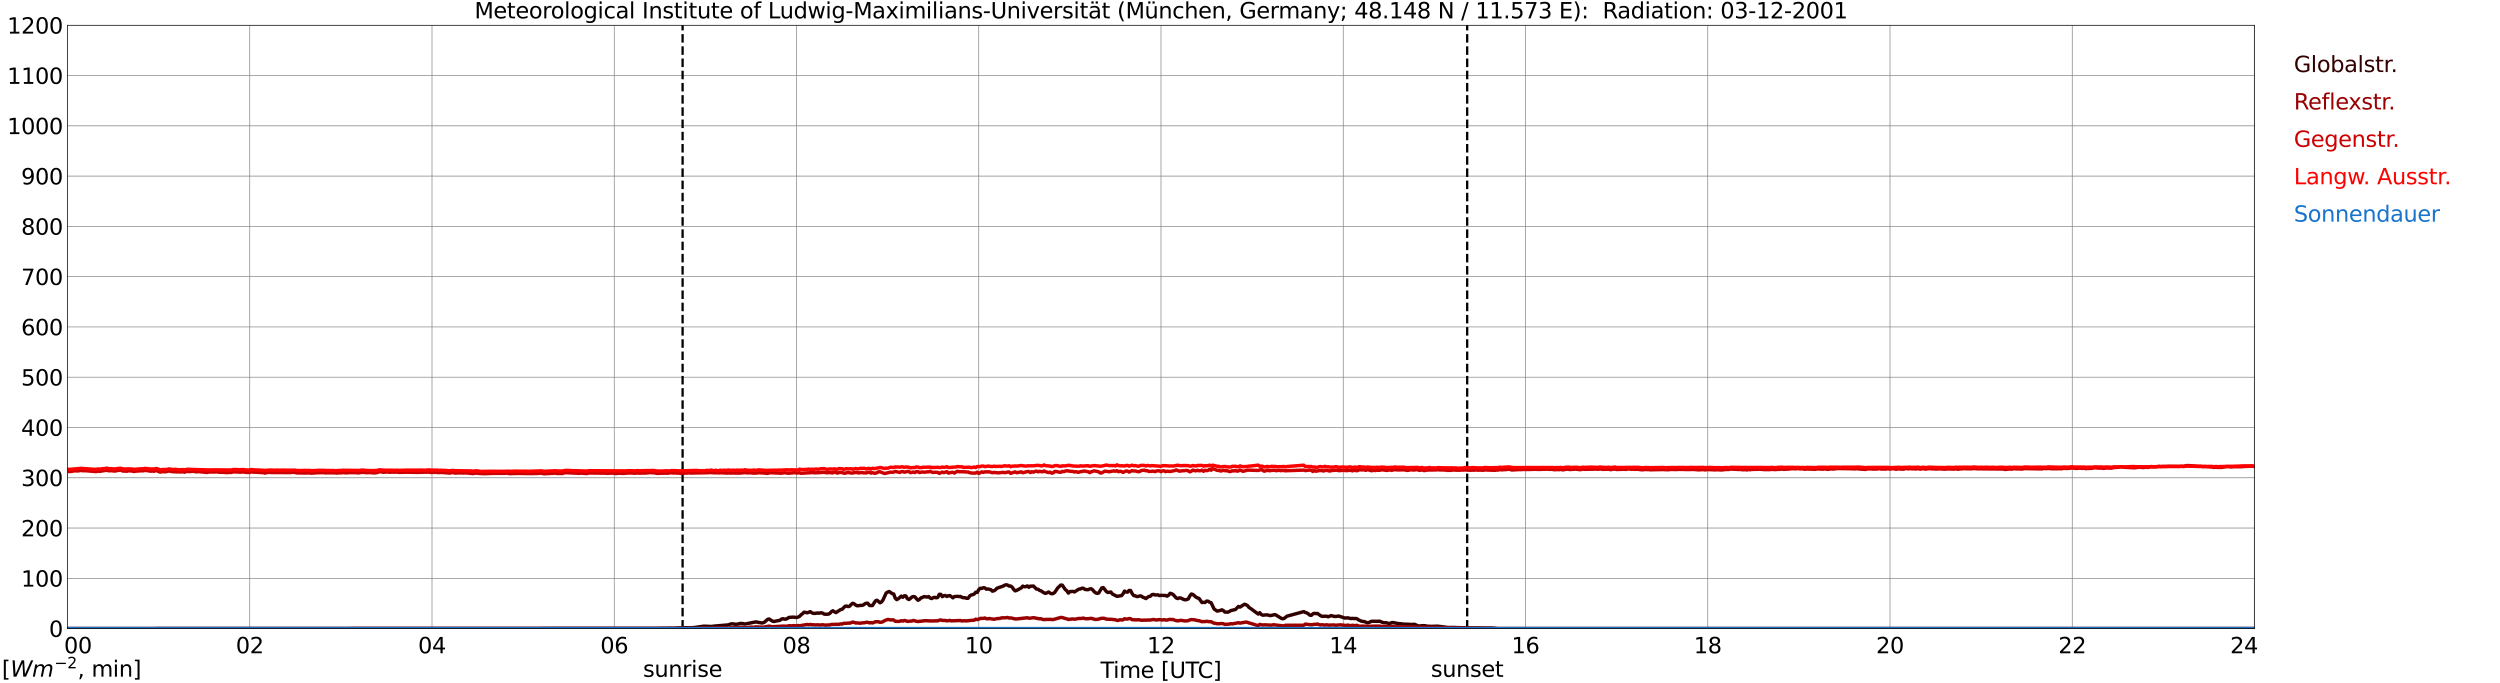 <?xml version="1.0" encoding="utf-8" standalone="no"?>
<!DOCTYPE svg PUBLIC "-//W3C//DTD SVG 1.1//EN"
  "http://www.w3.org/Graphics/SVG/1.1/DTD/svg11.dtd">
<svg xmlns:xlink="http://www.w3.org/1999/xlink" width="1085.4pt" height="296.64pt" viewBox="0 0 1085.4 296.64" xmlns="http://www.w3.org/2000/svg" version="1.1">
 <defs>
  <style type="text/css">*{stroke-linejoin: round; stroke-linecap: butt}</style>
 </defs>
 <g id="figure_1">
  <g id="patch_1">
   <path d="M 0 296.64 
L 1085.4 296.64 
L 1085.4 0 
L 0 0 
z
" style="fill: #ffffff"/>
  </g>
  <g id="axes_1">
   <g id="patch_2">
    <path d="M 29.306 272.909 
L 978.814 272.909 
L 978.814 10.976 
L 29.306 10.976 
z
" style="fill: #ffffff"/>
   </g>
   <g id="patch_3">
    <path d="M 978.814 272.909 
L 978.814 272.909 
L 978.814 10.976 
L 978.814 10.976 
z
" clip-path="url(#p24c3e78325)" style="fill: #d3d3d3; opacity: 0.25; stroke: #d3d3d3; stroke-linejoin: miter"/>
   </g>
   <g id="matplotlib.axis_1">
    <g id="xtick_1">
     <g id="line2d_1">
      <path d="M 29.306 272.909 
L 29.306 10.976 
" clip-path="url(#p24c3e78325)" style="fill: none; stroke: #808080; stroke-width: 0.3; stroke-linecap: square"/>
     </g>
     <g id="line2d_2"/>
     <g id="text_1">
      <!--    00 -->
      <g transform="translate(18.733 283.627) scale(0.095 -0.095)">
       <defs>
        <path id="DejaVuSans-20" transform="scale(0.016)"/>
        <path id="DejaVuSans-30" d="M 2034 4250 
Q 1547 4250 1301 3770 
Q 1056 3291 1056 2328 
Q 1056 1369 1301 889 
Q 1547 409 2034 409 
Q 2525 409 2770 889 
Q 3016 1369 3016 2328 
Q 3016 3291 2770 3770 
Q 2525 4250 2034 4250 
z
M 2034 4750 
Q 2819 4750 3233 4129 
Q 3647 3509 3647 2328 
Q 3647 1150 3233 529 
Q 2819 -91 2034 -91 
Q 1250 -91 836 529 
Q 422 1150 422 2328 
Q 422 3509 836 4129 
Q 1250 4750 2034 4750 
z
" transform="scale(0.016)"/>
       </defs>
       <use xlink:href="#DejaVuSans-20"/>
       <use xlink:href="#DejaVuSans-20" transform="translate(31.787 0)"/>
       <use xlink:href="#DejaVuSans-20" transform="translate(63.574 0)"/>
       <use xlink:href="#DejaVuSans-30" transform="translate(95.361 0)"/>
       <use xlink:href="#DejaVuSans-30" transform="translate(158.984 0)"/>
      </g>
     </g>
    </g>
    <g id="xtick_2">
     <g id="line2d_3">
      <path d="M 108.431 272.909 
L 108.431 10.976 
" clip-path="url(#p24c3e78325)" style="fill: none; stroke: #808080; stroke-width: 0.3; stroke-linecap: square"/>
     </g>
     <g id="line2d_4"/>
     <g id="text_2">
      <!-- 02 -->
      <g transform="translate(102.387 283.627) scale(0.095 -0.095)">
       <defs>
        <path id="DejaVuSans-32" d="M 1228 531 
L 3431 531 
L 3431 0 
L 469 0 
L 469 531 
Q 828 903 1448 1529 
Q 2069 2156 2228 2338 
Q 2531 2678 2651 2914 
Q 2772 3150 2772 3378 
Q 2772 3750 2511 3984 
Q 2250 4219 1831 4219 
Q 1534 4219 1204 4116 
Q 875 4013 500 3803 
L 500 4441 
Q 881 4594 1212 4672 
Q 1544 4750 1819 4750 
Q 2544 4750 2975 4387 
Q 3406 4025 3406 3419 
Q 3406 3131 3298 2873 
Q 3191 2616 2906 2266 
Q 2828 2175 2409 1742 
Q 1991 1309 1228 531 
z
" transform="scale(0.016)"/>
       </defs>
       <use xlink:href="#DejaVuSans-30"/>
       <use xlink:href="#DejaVuSans-32" transform="translate(63.623 0)"/>
      </g>
     </g>
    </g>
    <g id="xtick_3">
     <g id="line2d_5">
      <path d="M 187.557 272.909 
L 187.557 10.976 
" clip-path="url(#p24c3e78325)" style="fill: none; stroke: #808080; stroke-width: 0.3; stroke-linecap: square"/>
     </g>
     <g id="line2d_6"/>
     <g id="text_3">
      <!-- 04 -->
      <g transform="translate(181.513 283.627) scale(0.095 -0.095)">
       <defs>
        <path id="DejaVuSans-34" d="M 2419 4116 
L 825 1625 
L 2419 1625 
L 2419 4116 
z
M 2253 4666 
L 3047 4666 
L 3047 1625 
L 3713 1625 
L 3713 1100 
L 3047 1100 
L 3047 0 
L 2419 0 
L 2419 1100 
L 313 1100 
L 313 1709 
L 2253 4666 
z
" transform="scale(0.016)"/>
       </defs>
       <use xlink:href="#DejaVuSans-30"/>
       <use xlink:href="#DejaVuSans-34" transform="translate(63.623 0)"/>
      </g>
     </g>
    </g>
    <g id="xtick_4">
     <g id="line2d_7">
      <path d="M 266.683 272.909 
L 266.683 10.976 
" clip-path="url(#p24c3e78325)" style="fill: none; stroke: #808080; stroke-width: 0.3; stroke-linecap: square"/>
     </g>
     <g id="line2d_8"/>
     <g id="text_4">
      <!-- 06 -->
      <g transform="translate(260.638 283.627) scale(0.095 -0.095)">
       <defs>
        <path id="DejaVuSans-36" d="M 2113 2584 
Q 1688 2584 1439 2293 
Q 1191 2003 1191 1497 
Q 1191 994 1439 701 
Q 1688 409 2113 409 
Q 2538 409 2786 701 
Q 3034 994 3034 1497 
Q 3034 2003 2786 2293 
Q 2538 2584 2113 2584 
z
M 3366 4563 
L 3366 3988 
Q 3128 4100 2886 4159 
Q 2644 4219 2406 4219 
Q 1781 4219 1451 3797 
Q 1122 3375 1075 2522 
Q 1259 2794 1537 2939 
Q 1816 3084 2150 3084 
Q 2853 3084 3261 2657 
Q 3669 2231 3669 1497 
Q 3669 778 3244 343 
Q 2819 -91 2113 -91 
Q 1303 -91 875 529 
Q 447 1150 447 2328 
Q 447 3434 972 4092 
Q 1497 4750 2381 4750 
Q 2619 4750 2861 4703 
Q 3103 4656 3366 4563 
z
" transform="scale(0.016)"/>
       </defs>
       <use xlink:href="#DejaVuSans-30"/>
       <use xlink:href="#DejaVuSans-36" transform="translate(63.623 0)"/>
      </g>
     </g>
    </g>
    <g id="xtick_5">
     <g id="line2d_9">
      <path d="M 345.808 272.909 
L 345.808 10.976 
" clip-path="url(#p24c3e78325)" style="fill: none; stroke: #808080; stroke-width: 0.3; stroke-linecap: square"/>
     </g>
     <g id="line2d_10"/>
     <g id="text_5">
      <!-- 08 -->
      <g transform="translate(339.764 283.627) scale(0.095 -0.095)">
       <defs>
        <path id="DejaVuSans-38" d="M 2034 2216 
Q 1584 2216 1326 1975 
Q 1069 1734 1069 1313 
Q 1069 891 1326 650 
Q 1584 409 2034 409 
Q 2484 409 2743 651 
Q 3003 894 3003 1313 
Q 3003 1734 2745 1975 
Q 2488 2216 2034 2216 
z
M 1403 2484 
Q 997 2584 770 2862 
Q 544 3141 544 3541 
Q 544 4100 942 4425 
Q 1341 4750 2034 4750 
Q 2731 4750 3128 4425 
Q 3525 4100 3525 3541 
Q 3525 3141 3298 2862 
Q 3072 2584 2669 2484 
Q 3125 2378 3379 2068 
Q 3634 1759 3634 1313 
Q 3634 634 3220 271 
Q 2806 -91 2034 -91 
Q 1263 -91 848 271 
Q 434 634 434 1313 
Q 434 1759 690 2068 
Q 947 2378 1403 2484 
z
M 1172 3481 
Q 1172 3119 1398 2916 
Q 1625 2713 2034 2713 
Q 2441 2713 2670 2916 
Q 2900 3119 2900 3481 
Q 2900 3844 2670 4047 
Q 2441 4250 2034 4250 
Q 1625 4250 1398 4047 
Q 1172 3844 1172 3481 
z
" transform="scale(0.016)"/>
       </defs>
       <use xlink:href="#DejaVuSans-30"/>
       <use xlink:href="#DejaVuSans-38" transform="translate(63.623 0)"/>
      </g>
     </g>
    </g>
    <g id="xtick_6">
     <g id="line2d_11">
      <path d="M 424.934 272.909 
L 424.934 10.976 
" clip-path="url(#p24c3e78325)" style="fill: none; stroke: #808080; stroke-width: 0.3; stroke-linecap: square"/>
     </g>
     <g id="line2d_12"/>
     <g id="text_6">
      <!-- 10 -->
      <g transform="translate(418.89 283.627) scale(0.095 -0.095)">
       <defs>
        <path id="DejaVuSans-31" d="M 794 531 
L 1825 531 
L 1825 4091 
L 703 3866 
L 703 4441 
L 1819 4666 
L 2450 4666 
L 2450 531 
L 3481 531 
L 3481 0 
L 794 0 
L 794 531 
z
" transform="scale(0.016)"/>
       </defs>
       <use xlink:href="#DejaVuSans-31"/>
       <use xlink:href="#DejaVuSans-30" transform="translate(63.623 0)"/>
      </g>
     </g>
    </g>
    <g id="xtick_7">
     <g id="line2d_13">
      <path d="M 504.06 272.909 
L 504.06 10.976 
" clip-path="url(#p24c3e78325)" style="fill: none; stroke: #808080; stroke-width: 0.3; stroke-linecap: square"/>
     </g>
     <g id="line2d_14"/>
     <g id="text_7">
      <!-- 12 -->
      <g transform="translate(498.015 283.627) scale(0.095 -0.095)">
       <use xlink:href="#DejaVuSans-31"/>
       <use xlink:href="#DejaVuSans-32" transform="translate(63.623 0)"/>
      </g>
     </g>
    </g>
    <g id="xtick_8">
     <g id="line2d_15">
      <path d="M 583.185 272.909 
L 583.185 10.976 
" clip-path="url(#p24c3e78325)" style="fill: none; stroke: #808080; stroke-width: 0.3; stroke-linecap: square"/>
     </g>
     <g id="line2d_16"/>
     <g id="text_8">
      <!-- 14 -->
      <g transform="translate(577.141 283.627) scale(0.095 -0.095)">
       <use xlink:href="#DejaVuSans-31"/>
       <use xlink:href="#DejaVuSans-34" transform="translate(63.623 0)"/>
      </g>
     </g>
    </g>
    <g id="xtick_9">
     <g id="line2d_17">
      <path d="M 662.311 272.909 
L 662.311 10.976 
" clip-path="url(#p24c3e78325)" style="fill: none; stroke: #808080; stroke-width: 0.3; stroke-linecap: square"/>
     </g>
     <g id="line2d_18"/>
     <g id="text_9">
      <!-- 16 -->
      <g transform="translate(656.267 283.627) scale(0.095 -0.095)">
       <use xlink:href="#DejaVuSans-31"/>
       <use xlink:href="#DejaVuSans-36" transform="translate(63.623 0)"/>
      </g>
     </g>
    </g>
    <g id="xtick_10">
     <g id="line2d_19">
      <path d="M 741.437 272.909 
L 741.437 10.976 
" clip-path="url(#p24c3e78325)" style="fill: none; stroke: #808080; stroke-width: 0.3; stroke-linecap: square"/>
     </g>
     <g id="line2d_20"/>
     <g id="text_10">
      <!-- 18 -->
      <g transform="translate(735.392 283.627) scale(0.095 -0.095)">
       <use xlink:href="#DejaVuSans-31"/>
       <use xlink:href="#DejaVuSans-38" transform="translate(63.623 0)"/>
      </g>
     </g>
    </g>
    <g id="xtick_11">
     <g id="line2d_21">
      <path d="M 820.562 272.909 
L 820.562 10.976 
" clip-path="url(#p24c3e78325)" style="fill: none; stroke: #808080; stroke-width: 0.3; stroke-linecap: square"/>
     </g>
     <g id="line2d_22"/>
     <g id="text_11">
      <!-- 20 -->
      <g transform="translate(814.518 283.627) scale(0.095 -0.095)">
       <use xlink:href="#DejaVuSans-32"/>
       <use xlink:href="#DejaVuSans-30" transform="translate(63.623 0)"/>
      </g>
     </g>
    </g>
    <g id="xtick_12">
     <g id="line2d_23">
      <path d="M 899.688 272.909 
L 899.688 10.976 
" clip-path="url(#p24c3e78325)" style="fill: none; stroke: #808080; stroke-width: 0.3; stroke-linecap: square"/>
     </g>
     <g id="line2d_24"/>
     <g id="text_12">
      <!-- 22 -->
      <g transform="translate(893.644 283.627) scale(0.095 -0.095)">
       <use xlink:href="#DejaVuSans-32"/>
       <use xlink:href="#DejaVuSans-32" transform="translate(63.623 0)"/>
      </g>
     </g>
    </g>
    <g id="xtick_13">
     <g id="line2d_25">
      <path d="M 978.814 272.909 
L 978.814 10.976 
" clip-path="url(#p24c3e78325)" style="fill: none; stroke: #808080; stroke-width: 0.3; stroke-linecap: square"/>
     </g>
     <g id="line2d_26"/>
     <g id="text_13">
      <!-- 24    -->
      <g transform="translate(968.241 283.627) scale(0.095 -0.095)">
       <use xlink:href="#DejaVuSans-32"/>
       <use xlink:href="#DejaVuSans-34" transform="translate(63.623 0)"/>
       <use xlink:href="#DejaVuSans-20" transform="translate(127.246 0)"/>
       <use xlink:href="#DejaVuSans-20" transform="translate(159.033 0)"/>
       <use xlink:href="#DejaVuSans-20" transform="translate(190.82 0)"/>
      </g>
     </g>
    </g>
    <g id="text_14">
     <!-- Time [UTC] -->
     <g transform="translate(477.806 294.322) scale(0.095 -0.095)">
      <defs>
       <path id="DejaVuSans-54" d="M -19 4666 
L 3928 4666 
L 3928 4134 
L 2272 4134 
L 2272 0 
L 1638 0 
L 1638 4134 
L -19 4134 
L -19 4666 
z
" transform="scale(0.016)"/>
       <path id="DejaVuSans-69" d="M 603 3500 
L 1178 3500 
L 1178 0 
L 603 0 
L 603 3500 
z
M 603 4863 
L 1178 4863 
L 1178 4134 
L 603 4134 
L 603 4863 
z
" transform="scale(0.016)"/>
       <path id="DejaVuSans-6d" d="M 3328 2828 
Q 3544 3216 3844 3400 
Q 4144 3584 4550 3584 
Q 5097 3584 5394 3201 
Q 5691 2819 5691 2113 
L 5691 0 
L 5113 0 
L 5113 2094 
Q 5113 2597 4934 2840 
Q 4756 3084 4391 3084 
Q 3944 3084 3684 2787 
Q 3425 2491 3425 1978 
L 3425 0 
L 2847 0 
L 2847 2094 
Q 2847 2600 2669 2842 
Q 2491 3084 2119 3084 
Q 1678 3084 1418 2786 
Q 1159 2488 1159 1978 
L 1159 0 
L 581 0 
L 581 3500 
L 1159 3500 
L 1159 2956 
Q 1356 3278 1631 3431 
Q 1906 3584 2284 3584 
Q 2666 3584 2933 3390 
Q 3200 3197 3328 2828 
z
" transform="scale(0.016)"/>
       <path id="DejaVuSans-65" d="M 3597 1894 
L 3597 1613 
L 953 1613 
Q 991 1019 1311 708 
Q 1631 397 2203 397 
Q 2534 397 2845 478 
Q 3156 559 3463 722 
L 3463 178 
Q 3153 47 2828 -22 
Q 2503 -91 2169 -91 
Q 1331 -91 842 396 
Q 353 884 353 1716 
Q 353 2575 817 3079 
Q 1281 3584 2069 3584 
Q 2775 3584 3186 3129 
Q 3597 2675 3597 1894 
z
M 3022 2063 
Q 3016 2534 2758 2815 
Q 2500 3097 2075 3097 
Q 1594 3097 1305 2825 
Q 1016 2553 972 2059 
L 3022 2063 
z
" transform="scale(0.016)"/>
       <path id="DejaVuSans-5b" d="M 550 4863 
L 1875 4863 
L 1875 4416 
L 1125 4416 
L 1125 -397 
L 1875 -397 
L 1875 -844 
L 550 -844 
L 550 4863 
z
" transform="scale(0.016)"/>
       <path id="DejaVuSans-55" d="M 556 4666 
L 1191 4666 
L 1191 1831 
Q 1191 1081 1462 751 
Q 1734 422 2344 422 
Q 2950 422 3222 751 
Q 3494 1081 3494 1831 
L 3494 4666 
L 4128 4666 
L 4128 1753 
Q 4128 841 3676 375 
Q 3225 -91 2344 -91 
Q 1459 -91 1007 375 
Q 556 841 556 1753 
L 556 4666 
z
" transform="scale(0.016)"/>
       <path id="DejaVuSans-43" d="M 4122 4306 
L 4122 3641 
Q 3803 3938 3442 4084 
Q 3081 4231 2675 4231 
Q 1875 4231 1450 3742 
Q 1025 3253 1025 2328 
Q 1025 1406 1450 917 
Q 1875 428 2675 428 
Q 3081 428 3442 575 
Q 3803 722 4122 1019 
L 4122 359 
Q 3791 134 3420 21 
Q 3050 -91 2638 -91 
Q 1578 -91 968 557 
Q 359 1206 359 2328 
Q 359 3453 968 4101 
Q 1578 4750 2638 4750 
Q 3056 4750 3426 4639 
Q 3797 4528 4122 4306 
z
" transform="scale(0.016)"/>
       <path id="DejaVuSans-5d" d="M 1947 4863 
L 1947 -844 
L 622 -844 
L 622 -397 
L 1369 -397 
L 1369 4416 
L 622 4416 
L 622 4863 
L 1947 4863 
z
" transform="scale(0.016)"/>
      </defs>
      <use xlink:href="#DejaVuSans-54"/>
      <use xlink:href="#DejaVuSans-69" transform="translate(57.959 0)"/>
      <use xlink:href="#DejaVuSans-6d" transform="translate(85.742 0)"/>
      <use xlink:href="#DejaVuSans-65" transform="translate(183.154 0)"/>
      <use xlink:href="#DejaVuSans-20" transform="translate(244.678 0)"/>
      <use xlink:href="#DejaVuSans-5b" transform="translate(276.465 0)"/>
      <use xlink:href="#DejaVuSans-55" transform="translate(315.479 0)"/>
      <use xlink:href="#DejaVuSans-54" transform="translate(388.672 0)"/>
      <use xlink:href="#DejaVuSans-43" transform="translate(443.881 0)"/>
      <use xlink:href="#DejaVuSans-5d" transform="translate(513.705 0)"/>
     </g>
    </g>
   </g>
   <g id="matplotlib.axis_2">
    <g id="ytick_1">
     <g id="line2d_27">
      <path d="M 29.306 272.909 
L 978.814 272.909 
" clip-path="url(#p24c3e78325)" style="fill: none; stroke: #808080; stroke-width: 0.3; stroke-linecap: square"/>
     </g>
     <g id="line2d_28"/>
     <g id="text_15">
      <!-- 0 -->
      <g transform="translate(21.261 276.518) scale(0.095 -0.095)">
       <use xlink:href="#DejaVuSans-30"/>
      </g>
     </g>
    </g>
    <g id="ytick_2">
     <g id="line2d_29">
      <path d="M 29.306 251.081 
L 978.814 251.081 
" clip-path="url(#p24c3e78325)" style="fill: none; stroke: #808080; stroke-width: 0.3; stroke-linecap: square"/>
     </g>
     <g id="line2d_30"/>
     <g id="text_16">
      <!-- 100 -->
      <g transform="translate(9.173 254.69) scale(0.095 -0.095)">
       <use xlink:href="#DejaVuSans-31"/>
       <use xlink:href="#DejaVuSans-30" transform="translate(63.623 0)"/>
       <use xlink:href="#DejaVuSans-30" transform="translate(127.246 0)"/>
      </g>
     </g>
    </g>
    <g id="ytick_3">
     <g id="line2d_31">
      <path d="M 29.306 229.253 
L 978.814 229.253 
" clip-path="url(#p24c3e78325)" style="fill: none; stroke: #808080; stroke-width: 0.3; stroke-linecap: square"/>
     </g>
     <g id="line2d_32"/>
     <g id="text_17">
      <!-- 200 -->
      <g transform="translate(9.173 232.863) scale(0.095 -0.095)">
       <use xlink:href="#DejaVuSans-32"/>
       <use xlink:href="#DejaVuSans-30" transform="translate(63.623 0)"/>
       <use xlink:href="#DejaVuSans-30" transform="translate(127.246 0)"/>
      </g>
     </g>
    </g>
    <g id="ytick_4">
     <g id="line2d_33">
      <path d="M 29.306 207.426 
L 978.814 207.426 
" clip-path="url(#p24c3e78325)" style="fill: none; stroke: #808080; stroke-width: 0.3; stroke-linecap: square"/>
     </g>
     <g id="line2d_34"/>
     <g id="text_18">
      <!-- 300 -->
      <g transform="translate(9.173 211.035) scale(0.095 -0.095)">
       <defs>
        <path id="DejaVuSans-33" d="M 2597 2516 
Q 3050 2419 3304 2112 
Q 3559 1806 3559 1356 
Q 3559 666 3084 287 
Q 2609 -91 1734 -91 
Q 1441 -91 1130 -33 
Q 819 25 488 141 
L 488 750 
Q 750 597 1062 519 
Q 1375 441 1716 441 
Q 2309 441 2620 675 
Q 2931 909 2931 1356 
Q 2931 1769 2642 2001 
Q 2353 2234 1838 2234 
L 1294 2234 
L 1294 2753 
L 1863 2753 
Q 2328 2753 2575 2939 
Q 2822 3125 2822 3475 
Q 2822 3834 2567 4026 
Q 2313 4219 1838 4219 
Q 1578 4219 1281 4162 
Q 984 4106 628 3988 
L 628 4550 
Q 988 4650 1302 4700 
Q 1616 4750 1894 4750 
Q 2613 4750 3031 4423 
Q 3450 4097 3450 3541 
Q 3450 3153 3228 2886 
Q 3006 2619 2597 2516 
z
" transform="scale(0.016)"/>
       </defs>
       <use xlink:href="#DejaVuSans-33"/>
       <use xlink:href="#DejaVuSans-30" transform="translate(63.623 0)"/>
       <use xlink:href="#DejaVuSans-30" transform="translate(127.246 0)"/>
      </g>
     </g>
    </g>
    <g id="ytick_5">
     <g id="line2d_35">
      <path d="M 29.306 185.598 
L 978.814 185.598 
" clip-path="url(#p24c3e78325)" style="fill: none; stroke: #808080; stroke-width: 0.3; stroke-linecap: square"/>
     </g>
     <g id="line2d_36"/>
     <g id="text_19">
      <!-- 400 -->
      <g transform="translate(9.173 189.207) scale(0.095 -0.095)">
       <use xlink:href="#DejaVuSans-34"/>
       <use xlink:href="#DejaVuSans-30" transform="translate(63.623 0)"/>
       <use xlink:href="#DejaVuSans-30" transform="translate(127.246 0)"/>
      </g>
     </g>
    </g>
    <g id="ytick_6">
     <g id="line2d_37">
      <path d="M 29.306 163.77 
L 978.814 163.77 
" clip-path="url(#p24c3e78325)" style="fill: none; stroke: #808080; stroke-width: 0.3; stroke-linecap: square"/>
     </g>
     <g id="line2d_38"/>
     <g id="text_20">
      <!-- 500 -->
      <g transform="translate(9.173 167.379) scale(0.095 -0.095)">
       <defs>
        <path id="DejaVuSans-35" d="M 691 4666 
L 3169 4666 
L 3169 4134 
L 1269 4134 
L 1269 2991 
Q 1406 3038 1543 3061 
Q 1681 3084 1819 3084 
Q 2600 3084 3056 2656 
Q 3513 2228 3513 1497 
Q 3513 744 3044 326 
Q 2575 -91 1722 -91 
Q 1428 -91 1123 -41 
Q 819 9 494 109 
L 494 744 
Q 775 591 1075 516 
Q 1375 441 1709 441 
Q 2250 441 2565 725 
Q 2881 1009 2881 1497 
Q 2881 1984 2565 2268 
Q 2250 2553 1709 2553 
Q 1456 2553 1204 2497 
Q 953 2441 691 2322 
L 691 4666 
z
" transform="scale(0.016)"/>
       </defs>
       <use xlink:href="#DejaVuSans-35"/>
       <use xlink:href="#DejaVuSans-30" transform="translate(63.623 0)"/>
       <use xlink:href="#DejaVuSans-30" transform="translate(127.246 0)"/>
      </g>
     </g>
    </g>
    <g id="ytick_7">
     <g id="line2d_39">
      <path d="M 29.306 141.942 
L 978.814 141.942 
" clip-path="url(#p24c3e78325)" style="fill: none; stroke: #808080; stroke-width: 0.3; stroke-linecap: square"/>
     </g>
     <g id="line2d_40"/>
     <g id="text_21">
      <!-- 600 -->
      <g transform="translate(9.173 145.551) scale(0.095 -0.095)">
       <use xlink:href="#DejaVuSans-36"/>
       <use xlink:href="#DejaVuSans-30" transform="translate(63.623 0)"/>
       <use xlink:href="#DejaVuSans-30" transform="translate(127.246 0)"/>
      </g>
     </g>
    </g>
    <g id="ytick_8">
     <g id="line2d_41">
      <path d="M 29.306 120.114 
L 978.814 120.114 
" clip-path="url(#p24c3e78325)" style="fill: none; stroke: #808080; stroke-width: 0.3; stroke-linecap: square"/>
     </g>
     <g id="line2d_42"/>
     <g id="text_22">
      <!-- 700 -->
      <g transform="translate(9.173 123.724) scale(0.095 -0.095)">
       <defs>
        <path id="DejaVuSans-37" d="M 525 4666 
L 3525 4666 
L 3525 4397 
L 1831 0 
L 1172 0 
L 2766 4134 
L 525 4134 
L 525 4666 
z
" transform="scale(0.016)"/>
       </defs>
       <use xlink:href="#DejaVuSans-37"/>
       <use xlink:href="#DejaVuSans-30" transform="translate(63.623 0)"/>
       <use xlink:href="#DejaVuSans-30" transform="translate(127.246 0)"/>
      </g>
     </g>
    </g>
    <g id="ytick_9">
     <g id="line2d_43">
      <path d="M 29.306 98.287 
L 978.814 98.287 
" clip-path="url(#p24c3e78325)" style="fill: none; stroke: #808080; stroke-width: 0.3; stroke-linecap: square"/>
     </g>
     <g id="line2d_44"/>
     <g id="text_23">
      <!-- 800 -->
      <g transform="translate(9.173 101.896) scale(0.095 -0.095)">
       <use xlink:href="#DejaVuSans-38"/>
       <use xlink:href="#DejaVuSans-30" transform="translate(63.623 0)"/>
       <use xlink:href="#DejaVuSans-30" transform="translate(127.246 0)"/>
      </g>
     </g>
    </g>
    <g id="ytick_10">
     <g id="line2d_45">
      <path d="M 29.306 76.459 
L 978.814 76.459 
" clip-path="url(#p24c3e78325)" style="fill: none; stroke: #808080; stroke-width: 0.3; stroke-linecap: square"/>
     </g>
     <g id="line2d_46"/>
     <g id="text_24">
      <!-- 900 -->
      <g transform="translate(9.173 80.068) scale(0.095 -0.095)">
       <defs>
        <path id="DejaVuSans-39" d="M 703 97 
L 703 672 
Q 941 559 1184 500 
Q 1428 441 1663 441 
Q 2288 441 2617 861 
Q 2947 1281 2994 2138 
Q 2813 1869 2534 1725 
Q 2256 1581 1919 1581 
Q 1219 1581 811 2004 
Q 403 2428 403 3163 
Q 403 3881 828 4315 
Q 1253 4750 1959 4750 
Q 2769 4750 3195 4129 
Q 3622 3509 3622 2328 
Q 3622 1225 3098 567 
Q 2575 -91 1691 -91 
Q 1453 -91 1209 -44 
Q 966 3 703 97 
z
M 1959 2075 
Q 2384 2075 2632 2365 
Q 2881 2656 2881 3163 
Q 2881 3666 2632 3958 
Q 2384 4250 1959 4250 
Q 1534 4250 1286 3958 
Q 1038 3666 1038 3163 
Q 1038 2656 1286 2365 
Q 1534 2075 1959 2075 
z
" transform="scale(0.016)"/>
       </defs>
       <use xlink:href="#DejaVuSans-39"/>
       <use xlink:href="#DejaVuSans-30" transform="translate(63.623 0)"/>
       <use xlink:href="#DejaVuSans-30" transform="translate(127.246 0)"/>
      </g>
     </g>
    </g>
    <g id="ytick_11">
     <g id="line2d_47">
      <path d="M 29.306 54.631 
L 978.814 54.631 
" clip-path="url(#p24c3e78325)" style="fill: none; stroke: #808080; stroke-width: 0.3; stroke-linecap: square"/>
     </g>
     <g id="line2d_48"/>
     <g id="text_25">
      <!-- 1000 -->
      <g transform="translate(3.128 58.24) scale(0.095 -0.095)">
       <use xlink:href="#DejaVuSans-31"/>
       <use xlink:href="#DejaVuSans-30" transform="translate(63.623 0)"/>
       <use xlink:href="#DejaVuSans-30" transform="translate(127.246 0)"/>
       <use xlink:href="#DejaVuSans-30" transform="translate(190.869 0)"/>
      </g>
     </g>
    </g>
    <g id="ytick_12">
     <g id="line2d_49">
      <path d="M 29.306 32.803 
L 978.814 32.803 
" clip-path="url(#p24c3e78325)" style="fill: none; stroke: #808080; stroke-width: 0.3; stroke-linecap: square"/>
     </g>
     <g id="line2d_50"/>
     <g id="text_26">
      <!-- 1100 -->
      <g transform="translate(3.128 36.413) scale(0.095 -0.095)">
       <use xlink:href="#DejaVuSans-31"/>
       <use xlink:href="#DejaVuSans-31" transform="translate(63.623 0)"/>
       <use xlink:href="#DejaVuSans-30" transform="translate(127.246 0)"/>
       <use xlink:href="#DejaVuSans-30" transform="translate(190.869 0)"/>
      </g>
     </g>
    </g>
    <g id="ytick_13">
     <g id="line2d_51">
      <path d="M 29.306 10.976 
L 978.814 10.976 
" clip-path="url(#p24c3e78325)" style="fill: none; stroke: #808080; stroke-width: 0.3; stroke-linecap: square"/>
     </g>
     <g id="line2d_52"/>
     <g id="text_27">
      <!-- 1200 -->
      <g transform="translate(3.128 14.585) scale(0.095 -0.095)">
       <use xlink:href="#DejaVuSans-31"/>
       <use xlink:href="#DejaVuSans-32" transform="translate(63.623 0)"/>
       <use xlink:href="#DejaVuSans-30" transform="translate(127.246 0)"/>
       <use xlink:href="#DejaVuSans-30" transform="translate(190.869 0)"/>
      </g>
     </g>
    </g>
   </g>
   <g id="line2d_53">
    <path d="M 296.355 272.909 
L 296.355 10.976 
" clip-path="url(#p24c3e78325)" style="fill: none; stroke-dasharray: 3.7,1.6; stroke-dashoffset: 0; stroke: #000000"/>
   </g>
   <g id="line2d_54">
    <path d="M 636.991 272.909 
L 636.991 10.976 
" clip-path="url(#p24c3e78325)" style="fill: none; stroke-dasharray: 3.7,1.6; stroke-dashoffset: 0; stroke: #000000"/>
   </g>
   <g id="line2d_55">
    <path d="M 29.306 272.909 
L 285.145 272.821 
L 287.124 272.776 
L 293.058 272.73 
L 294.377 272.638 
L 296.355 272.546 
L 297.674 272.546 
L 300.971 272.501 
L 305.586 271.859 
L 308.883 271.996 
L 310.202 271.813 
L 316.136 271.311 
L 317.455 270.853 
L 318.114 270.853 
L 319.433 271.036 
L 320.093 270.99 
L 321.411 270.669 
L 322.73 270.761 
L 323.39 270.944 
L 328.005 270.03 
L 328.665 270.076 
L 329.324 270.259 
L 329.983 270.305 
L 330.643 270.486 
L 331.302 270.396 
L 331.961 270.076 
L 333.28 268.886 
L 333.94 268.748 
L 335.258 269.617 
L 335.918 269.846 
L 337.236 269.571 
L 338.555 269.342 
L 339.215 268.84 
L 339.874 268.611 
L 340.533 268.794 
L 341.193 268.794 
L 341.852 268.519 
L 342.512 268.061 
L 343.83 267.969 
L 344.49 267.923 
L 345.808 268.107 
L 346.468 267.923 
L 347.127 267.605 
L 347.787 266.917 
L 348.446 266.415 
L 349.105 265.773 
L 350.424 266.048 
L 351.083 265.865 
L 351.743 265.544 
L 352.402 266.002 
L 353.062 266.278 
L 353.721 266.323 
L 355.04 266.14 
L 355.699 266.232 
L 356.359 266.048 
L 357.018 266.14 
L 357.677 266.553 
L 358.337 266.688 
L 359.655 266.642 
L 360.315 266.278 
L 360.974 265.544 
L 361.634 265.18 
L 362.293 265.636 
L 362.952 265.957 
L 364.93 264.675 
L 365.59 264.538 
L 366.909 263.211 
L 367.568 263.119 
L 368.227 263.348 
L 368.887 263.211 
L 369.546 262.434 
L 370.206 261.929 
L 370.865 262.159 
L 371.524 262.709 
L 372.184 263.027 
L 373.502 262.844 
L 374.162 262.844 
L 374.821 262.663 
L 375.481 262.159 
L 376.14 261.884 
L 376.799 261.929 
L 377.459 262.844 
L 378.118 262.936 
L 378.777 262.89 
L 380.096 260.877 
L 380.756 260.602 
L 382.074 261.7 
L 382.734 261.336 
L 383.393 260.419 
L 384.712 257.492 
L 385.371 257.079 
L 386.031 256.804 
L 387.349 257.719 
L 388.009 257.902 
L 388.668 259.688 
L 389.328 260.327 
L 389.987 259.963 
L 391.306 258.819 
L 391.965 259.321 
L 392.624 258.681 
L 393.284 258.727 
L 393.943 259.917 
L 394.603 260.281 
L 395.262 259.825 
L 395.921 259.184 
L 396.581 259 
L 397.24 259.138 
L 397.899 259.963 
L 398.559 260.602 
L 399.218 260.236 
L 399.878 259.55 
L 400.537 259.367 
L 401.196 259 
L 402.515 259.229 
L 403.175 259 
L 403.834 259.642 
L 404.493 259.871 
L 405.153 259.504 
L 405.812 259.321 
L 406.471 259.55 
L 407.131 259.367 
L 407.79 258.04 
L 408.45 258.04 
L 409.109 259.046 
L 409.768 258.636 
L 410.428 258.544 
L 411.087 258.954 
L 411.746 258.681 
L 412.406 258.59 
L 413.725 259.55 
L 414.384 259 
L 415.703 258.908 
L 416.362 259 
L 417.022 258.954 
L 417.681 259.367 
L 418.34 259.504 
L 419 259.504 
L 419.659 259.779 
L 420.318 259.734 
L 420.978 258.773 
L 421.637 258.315 
L 422.297 258.177 
L 422.956 257.902 
L 423.615 257.125 
L 424.275 257.217 
L 424.934 255.981 
L 425.593 255.385 
L 426.253 255.477 
L 426.912 255.156 
L 427.572 255.248 
L 428.231 255.798 
L 428.89 255.706 
L 430.209 256.027 
L 430.869 256.667 
L 431.528 256.483 
L 432.187 256.073 
L 432.847 255.385 
L 435.484 254.471 
L 436.144 254.104 
L 436.803 253.875 
L 437.462 254.013 
L 438.122 254.471 
L 438.781 254.425 
L 439.44 254.929 
L 440.1 255.89 
L 440.759 256.529 
L 441.419 256.302 
L 443.397 255.248 
L 444.056 254.471 
L 444.716 254.746 
L 445.375 254.7 
L 446.034 254.379 
L 446.694 254.975 
L 447.353 254.471 
L 448.012 254.517 
L 448.672 254.425 
L 449.991 255.752 
L 450.65 255.798 
L 451.309 256.302 
L 451.969 256.529 
L 453.287 257.4 
L 453.947 257.627 
L 455.266 257.033 
L 455.925 257.492 
L 456.584 257.811 
L 457.244 257.673 
L 457.903 257.217 
L 459.222 255.248 
L 460.541 254.013 
L 461.2 254.058 
L 462.519 255.981 
L 463.178 256.483 
L 463.838 257.492 
L 464.497 256.85 
L 465.816 256.758 
L 466.475 256.988 
L 468.453 255.752 
L 469.113 255.706 
L 469.772 255.34 
L 470.431 255.431 
L 471.091 255.936 
L 472.409 256.027 
L 473.069 255.706 
L 473.728 255.615 
L 474.388 256.073 
L 475.047 256.896 
L 475.706 257.4 
L 476.366 257.627 
L 477.025 257.446 
L 478.344 255.248 
L 479.003 255.11 
L 480.322 256.804 
L 480.981 257.217 
L 482.3 257.033 
L 482.96 257.902 
L 484.938 258.908 
L 486.916 258.59 
L 487.575 257.811 
L 488.235 256.621 
L 488.894 257.033 
L 489.553 257.079 
L 490.213 256.346 
L 490.872 256.392 
L 491.532 257.719 
L 492.191 258.544 
L 492.85 258.681 
L 493.51 259 
L 494.169 258.954 
L 494.828 258.727 
L 495.488 258.773 
L 496.147 259.275 
L 496.807 259.504 
L 497.466 259.871 
L 498.785 258.954 
L 499.444 258.865 
L 500.103 258.223 
L 500.763 258.04 
L 501.422 258.315 
L 502.741 258.269 
L 503.4 258.59 
L 504.06 258.452 
L 506.038 258.544 
L 506.697 258.819 
L 507.357 258.406 
L 508.016 257.584 
L 508.675 257.765 
L 509.335 258.131 
L 510.654 259.596 
L 511.313 259.871 
L 511.972 259.596 
L 512.632 259.642 
L 513.95 260.281 
L 514.61 260.419 
L 515.269 260.281 
L 515.929 260.009 
L 516.588 258.727 
L 517.247 257.902 
L 517.907 258.086 
L 519.226 259.229 
L 519.885 259.596 
L 520.544 259.779 
L 521.863 261.609 
L 522.522 261.517 
L 523.182 261.563 
L 523.841 260.969 
L 524.501 261.015 
L 525.16 261.471 
L 525.819 261.7 
L 527.138 264.446 
L 528.457 265.315 
L 529.776 265.042 
L 530.435 264.767 
L 531.094 265.042 
L 531.754 265.727 
L 533.073 265.773 
L 533.732 265.498 
L 534.391 265.088 
L 536.369 264.63 
L 537.688 263.302 
L 538.348 263.577 
L 540.326 262.342 
L 540.985 262.571 
L 541.644 262.936 
L 542.304 263.761 
L 542.963 264.171 
L 546.26 266.596 
L 546.919 266.002 
L 547.579 266.78 
L 548.238 267.1 
L 549.557 266.963 
L 550.216 266.963 
L 551.535 267.284 
L 553.513 266.825 
L 554.173 267.146 
L 555.491 267.969 
L 556.151 268.382 
L 556.81 268.657 
L 557.47 268.519 
L 558.788 267.513 
L 566.042 265.544 
L 566.701 265.911 
L 567.36 266.094 
L 568.02 266.507 
L 568.679 267.1 
L 569.338 267.146 
L 569.998 266.507 
L 570.657 266.278 
L 571.317 266.415 
L 571.976 266.323 
L 573.295 267.284 
L 573.954 267.605 
L 575.932 267.513 
L 576.592 267.788 
L 577.91 267.284 
L 579.229 267.605 
L 579.889 267.65 
L 581.207 267.467 
L 582.526 267.878 
L 583.845 268.336 
L 585.164 268.244 
L 586.482 268.565 
L 587.142 268.473 
L 587.801 268.565 
L 588.46 268.519 
L 589.12 268.611 
L 589.779 269.113 
L 591.098 269.709 
L 592.417 269.892 
L 593.736 270.44 
L 594.395 270.259 
L 595.054 269.892 
L 595.714 269.709 
L 597.692 269.755 
L 599.011 269.709 
L 600.329 270.259 
L 600.989 270.394 
L 601.648 270.351 
L 602.967 270.669 
L 603.626 270.623 
L 604.286 270.305 
L 604.945 270.305 
L 606.923 270.715 
L 608.242 270.807 
L 608.901 270.944 
L 611.539 271.036 
L 612.858 271.128 
L 614.176 271.036 
L 615.495 271.676 
L 616.154 271.813 
L 617.473 271.632 
L 618.792 271.676 
L 619.451 271.859 
L 621.429 271.951 
L 624.067 271.859 
L 626.045 272.088 
L 628.683 272.455 
L 630.001 272.409 
L 631.98 272.455 
L 635.276 272.546 
L 637.914 272.638 
L 647.805 272.684 
L 649.783 272.909 
L 978.154 272.909 
L 978.154 272.909 
" clip-path="url(#p24c3e78325)" style="fill: none; stroke: #330000; stroke-width: 1.5; stroke-linecap: square"/>
   </g>
   <g id="line2d_56">
    <path d="M 29.306 272.909 
L 290.42 272.821 
L 291.08 272.769 
L 291.739 272.863 
L 294.377 272.723 
L 295.696 272.817 
L 296.355 272.723 
L 297.014 272.863 
L 299.652 272.78 
L 300.971 272.817 
L 301.63 272.863 
L 302.949 272.769 
L 304.927 272.677 
L 305.586 272.584 
L 306.905 272.723 
L 307.564 272.629 
L 308.883 272.817 
L 309.543 272.538 
L 310.861 272.723 
L 311.521 272.49 
L 312.839 272.677 
L 313.499 272.444 
L 314.158 272.677 
L 315.477 272.538 
L 316.136 272.677 
L 318.114 272.49 
L 319.433 272.398 
L 320.093 272.49 
L 320.752 272.35 
L 322.73 272.35 
L 323.39 272.584 
L 326.027 272.258 
L 327.346 272.35 
L 328.005 272.164 
L 331.302 272.304 
L 333.94 271.839 
L 335.258 272.119 
L 339.874 271.839 
L 341.852 271.885 
L 342.512 271.654 
L 343.83 271.745 
L 344.49 271.606 
L 345.808 271.745 
L 346.468 271.56 
L 347.127 271.7 
L 349.765 271.235 
L 350.424 271.141 
L 351.083 271.28 
L 351.743 271.095 
L 352.402 271.28 
L 353.062 271.235 
L 353.721 271.326 
L 355.04 271.28 
L 356.359 271.374 
L 357.018 271.235 
L 358.337 271.42 
L 359.655 271.326 
L 360.315 271.326 
L 360.974 271.095 
L 364.271 271.047 
L 364.93 270.861 
L 365.59 270.955 
L 366.249 270.628 
L 367.568 270.628 
L 368.227 270.488 
L 368.887 270.582 
L 370.206 270.071 
L 370.865 270.211 
L 371.524 270.488 
L 372.184 270.442 
L 373.502 270.582 
L 374.162 270.442 
L 375.481 270.351 
L 376.14 270.163 
L 376.799 270.211 
L 377.459 270.442 
L 378.118 270.303 
L 378.777 270.488 
L 380.096 269.931 
L 381.415 269.931 
L 382.074 270.211 
L 382.734 270.117 
L 383.393 269.883 
L 384.053 269.464 
L 385.371 268.954 
L 386.031 268.999 
L 386.69 269.185 
L 387.349 269.093 
L 388.009 269.185 
L 388.668 269.744 
L 389.987 269.792 
L 390.646 269.744 
L 391.306 269.464 
L 391.965 269.652 
L 392.624 269.373 
L 393.284 269.512 
L 393.943 269.792 
L 395.921 269.604 
L 396.581 269.373 
L 397.899 269.744 
L 398.559 269.838 
L 401.856 269.464 
L 403.175 269.558 
L 404.493 269.604 
L 405.812 269.558 
L 407.131 269.558 
L 407.79 269.279 
L 408.45 269.139 
L 409.109 269.373 
L 410.428 269.373 
L 411.087 269.558 
L 412.406 269.373 
L 413.065 269.558 
L 416.362 269.419 
L 417.022 269.419 
L 417.681 269.604 
L 418.34 269.512 
L 419.659 269.558 
L 422.297 269.279 
L 422.956 269.279 
L 423.615 268.814 
L 424.275 268.999 
L 424.934 268.814 
L 425.593 268.489 
L 426.912 268.489 
L 427.572 268.301 
L 428.231 268.628 
L 428.89 268.674 
L 429.55 268.535 
L 431.528 268.86 
L 432.847 268.58 
L 434.165 268.489 
L 434.825 268.255 
L 436.803 268.209 
L 437.462 268.07 
L 438.122 268.349 
L 438.781 268.255 
L 440.759 268.72 
L 441.419 268.72 
L 446.034 268.209 
L 446.694 268.395 
L 447.353 268.395 
L 448.672 268.161 
L 451.309 268.674 
L 451.969 268.628 
L 452.628 268.908 
L 453.287 268.999 
L 454.606 268.908 
L 455.925 268.908 
L 457.244 268.999 
L 460.541 268.07 
L 461.2 268.115 
L 462.519 268.535 
L 463.178 268.674 
L 463.838 268.954 
L 465.156 268.768 
L 465.816 268.72 
L 466.475 268.86 
L 468.453 268.489 
L 469.113 268.535 
L 470.431 268.349 
L 471.091 268.628 
L 472.409 268.628 
L 473.728 268.441 
L 475.047 268.814 
L 475.706 268.954 
L 477.025 268.814 
L 477.685 268.535 
L 479.003 268.395 
L 479.663 268.535 
L 480.322 268.814 
L 482.96 268.908 
L 483.619 269.045 
L 484.278 269.045 
L 484.938 269.373 
L 485.597 269.325 
L 486.256 269.045 
L 486.916 269.185 
L 487.575 269.093 
L 488.235 268.628 
L 488.894 268.768 
L 489.553 268.768 
L 490.213 268.535 
L 490.872 268.628 
L 491.532 269.045 
L 493.51 269.139 
L 494.169 269.045 
L 495.488 269.279 
L 499.444 269.185 
L 500.763 268.954 
L 502.082 269.185 
L 503.4 268.999 
L 504.719 269.185 
L 505.379 268.999 
L 506.038 269.185 
L 506.697 269.233 
L 507.357 268.999 
L 508.016 268.908 
L 508.675 268.999 
L 509.335 268.954 
L 509.994 269.279 
L 511.313 269.558 
L 512.632 269.325 
L 514.61 269.604 
L 515.929 269.464 
L 516.588 269.139 
L 517.247 268.999 
L 518.566 269.093 
L 519.885 269.419 
L 520.544 269.464 
L 521.863 269.931 
L 522.522 269.838 
L 523.182 269.883 
L 523.841 269.744 
L 525.16 269.931 
L 525.819 269.883 
L 526.479 270.303 
L 527.138 270.582 
L 527.797 270.628 
L 528.457 270.816 
L 530.435 270.722 
L 531.094 270.767 
L 531.754 271.095 
L 533.073 271.001 
L 533.732 270.955 
L 534.391 270.767 
L 535.051 270.861 
L 537.029 270.488 
L 537.688 270.351 
L 538.348 270.536 
L 540.985 270.071 
L 541.644 270.211 
L 542.304 270.488 
L 542.963 270.628 
L 546.26 271.652 
L 546.919 271.095 
L 548.238 271.374 
L 548.898 271.28 
L 552.195 271.42 
L 552.854 271.235 
L 556.81 271.7 
L 557.47 271.745 
L 558.129 271.466 
L 566.042 271.466 
L 566.701 270.955 
L 569.338 271.28 
L 570.657 271.047 
L 571.317 271.047 
L 571.976 270.907 
L 572.635 271.187 
L 573.295 271.326 
L 573.954 271.235 
L 575.273 271.42 
L 575.932 271.235 
L 576.592 271.42 
L 579.229 271.326 
L 579.889 271.466 
L 581.867 271.28 
L 584.504 271.56 
L 585.164 271.374 
L 585.823 271.56 
L 586.482 271.606 
L 587.142 271.466 
L 588.46 271.652 
L 589.12 271.466 
L 589.779 271.791 
L 590.439 271.885 
L 591.757 271.839 
L 594.395 271.931 
L 597.032 271.839 
L 599.011 271.839 
L 599.67 271.979 
L 602.967 272.071 
L 603.626 272.164 
L 604.945 271.931 
L 605.604 272.119 
L 606.923 272.119 
L 609.561 272.21 
L 610.22 272.119 
L 610.879 272.21 
L 611.539 272.119 
L 612.858 272.21 
L 614.176 272.119 
L 615.495 272.35 
L 616.814 272.35 
L 620.111 272.35 
L 620.77 272.49 
L 621.429 272.35 
L 622.748 272.444 
L 623.408 272.258 
L 624.067 272.444 
L 627.364 272.49 
L 628.683 272.584 
L 629.342 272.49 
L 631.98 272.677 
L 632.639 272.538 
L 634.617 272.584 
L 635.276 272.584 
L 635.936 272.723 
L 637.914 272.677 
L 641.87 272.739 
L 649.123 272.806 
L 650.442 272.909 
L 978.154 272.909 
L 978.154 272.909 
" clip-path="url(#p24c3e78325)" style="fill: none; stroke: #990000; stroke-width: 1.5; stroke-linecap: square"/>
   </g>
   <g id="line2d_57">
    <path d="M 29.306 204.577 
L 29.965 204.734 
L 31.284 204.638 
L 31.943 204.433 
L 33.921 204.455 
L 35.24 204.234 
L 35.9 204.37 
L 37.218 204.37 
L 41.834 204.756 
L 42.493 204.444 
L 43.153 204.664 
L 46.45 204.127 
L 47.109 204.396 
L 48.428 204.359 
L 49.747 204.538 
L 51.725 204.149 
L 52.384 204.119 
L 53.043 204.407 
L 53.703 204.568 
L 54.362 204.492 
L 55.022 204.632 
L 55.681 204.391 
L 57 204.472 
L 58.319 204.708 
L 58.978 204.544 
L 60.297 204.485 
L 60.956 204.385 
L 62.275 204.418 
L 62.934 204.186 
L 65.572 204.594 
L 66.231 204.459 
L 66.89 204.632 
L 67.55 204.191 
L 69.528 204.976 
L 70.187 204.828 
L 72.166 204.802 
L 72.825 204.553 
L 73.484 204.498 
L 74.803 204.776 
L 76.781 204.863 
L 78.759 204.9 
L 79.419 204.795 
L 80.078 205.029 
L 80.737 204.765 
L 81.397 204.645 
L 82.056 204.749 
L 84.034 204.614 
L 85.353 204.878 
L 86.013 204.739 
L 89.969 205.123 
L 90.628 204.942 
L 92.606 204.926 
L 94.584 204.898 
L 95.244 205.055 
L 96.563 205.04 
L 98.541 205.203 
L 99.86 205.086 
L 100.519 205.107 
L 101.178 204.845 
L 102.497 204.893 
L 104.475 204.998 
L 105.794 204.874 
L 106.453 205.062 
L 108.431 205.129 
L 109.091 204.784 
L 109.75 204.985 
L 111.069 205.02 
L 114.366 205.206 
L 115.025 205.42 
L 116.344 205.079 
L 118.322 205.171 
L 119.641 205.149 
L 126.235 205.186 
L 126.894 205.031 
L 128.213 205.153 
L 128.872 205.317 
L 133.488 205.374 
L 134.147 205.236 
L 134.807 205.45 
L 136.125 205.372 
L 137.444 205.26 
L 138.763 205.232 
L 140.741 205.212 
L 141.4 205.345 
L 142.06 205.256 
L 144.697 205.291 
L 145.357 205.282 
L 146.016 205.402 
L 147.335 205.269 
L 147.994 205.334 
L 148.654 205.175 
L 150.632 205.321 
L 151.291 205.195 
L 154.588 205.206 
L 155.247 205.321 
L 155.907 205.302 
L 157.226 205.027 
L 159.204 205.223 
L 160.523 205.171 
L 162.501 205.334 
L 163.819 205.173 
L 164.479 204.874 
L 165.138 204.806 
L 166.457 205.042 
L 168.435 204.9 
L 169.094 205.055 
L 170.413 204.957 
L 171.073 205.014 
L 172.391 204.939 
L 173.051 205.096 
L 174.37 205.055 
L 176.348 205.009 
L 180.963 205.094 
L 186.238 204.972 
L 186.898 205.127 
L 189.535 205.046 
L 190.195 205.195 
L 191.513 205.094 
L 194.81 205.372 
L 195.47 205.393 
L 196.129 205.147 
L 197.448 205.33 
L 198.107 205.43 
L 198.767 205.265 
L 199.426 205.352 
L 200.085 205.308 
L 201.404 205.382 
L 202.063 205.291 
L 205.36 205.612 
L 206.679 205.393 
L 207.998 205.542 
L 208.657 205.609 
L 209.317 205.561 
L 209.976 205.677 
L 213.932 205.518 
L 215.251 205.502 
L 219.207 205.513 
L 219.867 205.398 
L 221.186 205.64 
L 225.142 205.531 
L 229.757 205.603 
L 231.076 205.592 
L 233.054 205.559 
L 235.033 205.396 
L 235.692 205.612 
L 236.351 205.697 
L 237.67 205.585 
L 238.329 205.618 
L 238.989 205.52 
L 240.308 205.487 
L 240.967 205.382 
L 241.626 205.559 
L 244.264 205.572 
L 244.923 205.313 
L 245.583 205.214 
L 251.517 205.5 
L 252.176 205.393 
L 254.155 205.553 
L 254.814 205.601 
L 255.473 205.35 
L 262.067 205.428 
L 262.726 205.406 
L 263.386 205.511 
L 265.364 205.402 
L 266.683 205.47 
L 267.342 205.605 
L 268.661 205.454 
L 270.639 205.527 
L 273.277 205.33 
L 275.914 205.463 
L 276.573 205.328 
L 277.892 205.459 
L 278.552 205.369 
L 279.87 205.413 
L 281.849 205.232 
L 282.508 205.155 
L 283.167 205.282 
L 283.827 205.234 
L 285.145 205.492 
L 285.805 205.544 
L 286.464 205.441 
L 287.783 205.461 
L 289.102 205.411 
L 289.761 205.468 
L 291.08 205.271 
L 291.739 205.256 
L 292.399 205.389 
L 293.058 205.282 
L 293.717 205.409 
L 294.377 205.363 
L 295.696 205.535 
L 296.355 205.391 
L 297.014 205.502 
L 297.674 205.363 
L 298.333 205.4 
L 298.992 205.249 
L 299.652 205.382 
L 307.564 205.234 
L 308.224 205.131 
L 310.202 205.297 
L 310.861 205.247 
L 312.18 205.33 
L 312.839 205.249 
L 315.477 205.389 
L 316.796 205.354 
L 317.455 205.415 
L 318.114 205.334 
L 319.433 205.426 
L 320.093 205.356 
L 320.752 205.426 
L 322.071 205.334 
L 323.39 205.177 
L 324.708 205.337 
L 325.368 205.236 
L 327.346 205.433 
L 328.665 205.365 
L 329.324 205.232 
L 331.302 205.337 
L 333.28 205.546 
L 333.94 205.302 
L 334.599 205.227 
L 339.215 205.465 
L 340.533 205.23 
L 342.512 205.505 
L 343.171 205.363 
L 343.83 205.354 
L 344.49 205.217 
L 346.468 205.363 
L 347.127 205.256 
L 347.787 205.483 
L 351.083 205.265 
L 351.743 205.278 
L 352.402 205.138 
L 353.721 205.278 
L 355.699 205.212 
L 357.018 205.099 
L 357.677 205.029 
L 358.996 205.293 
L 359.655 205.179 
L 361.634 205.302 
L 362.293 204.961 
L 363.612 205.398 
L 364.271 205.118 
L 365.59 205.121 
L 366.249 205.411 
L 366.909 205.472 
L 367.568 205.217 
L 368.227 205.142 
L 369.546 205.365 
L 370.206 205.406 
L 370.865 205.142 
L 372.184 205.177 
L 372.843 205.321 
L 374.162 205.149 
L 374.821 205.286 
L 376.14 205.33 
L 376.799 205.103 
L 377.459 205.038 
L 378.118 205.398 
L 378.777 205.184 
L 379.437 205.437 
L 380.096 205.441 
L 380.756 205.219 
L 381.415 204.835 
L 382.074 204.824 
L 384.053 205.581 
L 386.69 204.966 
L 387.349 205.048 
L 388.009 204.968 
L 388.668 204.66 
L 390.646 205.123 
L 391.306 204.789 
L 391.965 204.697 
L 392.624 205.014 
L 393.943 204.686 
L 394.603 204.704 
L 395.262 205.186 
L 395.921 205.107 
L 396.581 204.909 
L 397.24 205.155 
L 397.899 204.717 
L 398.559 204.773 
L 399.218 205.155 
L 400.537 204.885 
L 401.196 205.038 
L 402.515 204.845 
L 403.175 204.872 
L 403.834 204.59 
L 404.493 204.974 
L 405.153 205.129 
L 405.812 205.024 
L 407.131 205.083 
L 407.79 205.529 
L 409.109 204.942 
L 409.768 205.21 
L 411.087 204.769 
L 411.746 205.4 
L 413.065 205.096 
L 413.725 205.031 
L 414.384 205.393 
L 415.043 204.937 
L 415.703 204.616 
L 416.362 204.8 
L 417.022 204.835 
L 417.681 204.756 
L 418.34 204.872 
L 419 204.819 
L 419.659 204.952 
L 420.318 204.885 
L 420.978 205.243 
L 422.297 205.406 
L 423.615 205.382 
L 424.275 204.996 
L 424.934 205.553 
L 426.253 204.874 
L 426.912 205.077 
L 427.572 204.874 
L 429.55 204.863 
L 430.869 205.251 
L 431.528 205.107 
L 433.506 205.304 
L 435.484 205.066 
L 436.144 205.234 
L 437.462 204.972 
L 438.122 204.9 
L 438.781 205.507 
L 440.759 204.865 
L 441.419 205.23 
L 443.397 204.861 
L 444.056 205.236 
L 446.034 204.728 
L 446.694 204.723 
L 447.353 205.162 
L 448.012 204.802 
L 448.672 205.005 
L 449.331 204.666 
L 449.991 204.533 
L 450.65 204.845 
L 451.309 204.629 
L 452.628 204.848 
L 453.287 204.461 
L 453.947 204.797 
L 455.266 205.151 
L 455.925 204.976 
L 456.584 205.424 
L 457.244 205.302 
L 457.903 204.675 
L 458.563 204.688 
L 459.881 205.014 
L 460.541 205.04 
L 461.2 204.66 
L 461.859 204.8 
L 462.519 204.498 
L 463.178 204.391 
L 465.156 204.677 
L 465.816 204.664 
L 466.475 204.946 
L 467.134 204.787 
L 467.794 204.979 
L 468.453 205.011 
L 469.113 204.758 
L 469.772 204.719 
L 470.431 204.522 
L 471.091 204.525 
L 471.75 204.715 
L 472.409 204.765 
L 473.069 205.195 
L 473.728 204.845 
L 475.047 204.413 
L 477.025 204.839 
L 477.685 205.339 
L 478.344 205.304 
L 479.663 204.551 
L 481.641 204.804 
L 483.619 204.429 
L 484.278 204.618 
L 484.938 204.354 
L 485.597 204.806 
L 486.256 204.579 
L 486.916 204.734 
L 487.575 205.086 
L 488.894 204.463 
L 489.553 204.549 
L 490.213 204.963 
L 491.532 204.313 
L 492.191 204.483 
L 492.85 204.455 
L 494.169 204.797 
L 494.828 204.706 
L 495.488 204.278 
L 496.807 204.125 
L 497.466 204.387 
L 498.125 204.354 
L 498.785 204.686 
L 500.103 204.61 
L 500.763 204.525 
L 501.422 204.773 
L 502.082 204.479 
L 502.741 204.398 
L 503.4 204.437 
L 504.06 204.756 
L 504.719 204.446 
L 505.379 204.402 
L 506.038 204.76 
L 506.697 204.564 
L 508.016 204.695 
L 509.994 204.328 
L 510.654 204.005 
L 511.972 204.566 
L 513.291 204.411 
L 514.61 204.287 
L 515.269 204.232 
L 515.929 204.435 
L 516.588 204.854 
L 517.247 204.553 
L 517.907 204.079 
L 518.566 204.337 
L 519.226 204.413 
L 519.885 204.171 
L 520.544 204.402 
L 521.204 204.357 
L 521.863 204.11 
L 522.522 204.621 
L 523.182 204.154 
L 523.841 204.343 
L 524.501 204.245 
L 525.16 203.734 
L 525.819 204.149 
L 526.479 203.462 
L 527.797 203.946 
L 528.457 204.21 
L 529.116 204.208 
L 529.776 204.47 
L 530.435 204.424 
L 531.094 204.154 
L 531.754 204.328 
L 533.073 204.433 
L 533.732 204.745 
L 534.391 204.664 
L 535.051 204.385 
L 535.71 204.474 
L 536.369 204.276 
L 537.029 204.555 
L 537.688 204.468 
L 538.348 204.031 
L 539.666 204.642 
L 541.644 204.101 
L 546.26 204.25 
L 546.919 204.079 
L 547.579 203.772 
L 548.238 204.252 
L 548.898 204.575 
L 549.557 204.398 
L 550.216 204.064 
L 550.876 204.352 
L 551.535 204.348 
L 552.195 204.208 
L 553.513 204.171 
L 554.173 204.391 
L 554.832 204.212 
L 555.491 204.197 
L 556.151 204.365 
L 556.81 204.215 
L 558.129 204.402 
L 558.788 204.359 
L 566.042 204.099 
L 566.701 204.317 
L 568.679 204.068 
L 569.338 204.239 
L 569.998 204.686 
L 570.657 204.26 
L 571.317 204.599 
L 572.635 204.309 
L 573.954 204.282 
L 574.613 204.512 
L 575.273 204.212 
L 576.592 204.276 
L 577.251 204.542 
L 577.91 204.339 
L 579.229 204.182 
L 580.548 204.147 
L 581.207 204.341 
L 582.526 204.247 
L 583.185 204.204 
L 584.504 204.333 
L 586.482 204.164 
L 587.142 204.435 
L 587.801 204.232 
L 588.46 204.247 
L 589.12 204.398 
L 589.779 204.112 
L 590.439 203.955 
L 591.098 204.029 
L 591.757 203.957 
L 593.076 204.193 
L 593.736 203.883 
L 595.054 204.282 
L 595.714 204.383 
L 596.373 204.092 
L 597.032 204.304 
L 597.692 204.175 
L 599.011 204.184 
L 599.67 203.99 
L 600.329 203.985 
L 601.648 204.199 
L 602.307 204.232 
L 602.967 204.073 
L 603.626 204.053 
L 604.286 204.226 
L 604.945 203.972 
L 605.604 203.931 
L 606.923 204.029 
L 609.561 203.977 
L 610.879 204.228 
L 611.539 204.175 
L 612.198 203.975 
L 614.176 204.073 
L 614.836 203.861 
L 615.495 203.977 
L 616.154 204.226 
L 617.473 204.027 
L 618.133 204.298 
L 618.792 204.267 
L 619.451 204.086 
L 623.408 204.027 
L 624.067 203.937 
L 625.386 204.049 
L 626.045 203.988 
L 626.705 204.086 
L 627.364 204.06 
L 628.683 204.247 
L 629.342 204.16 
L 630.001 204.206 
L 630.661 204.053 
L 632.639 204.14 
L 633.958 204.138 
L 634.617 204.062 
L 635.276 204.103 
L 635.936 204.027 
L 638.573 204.175 
L 639.233 204.092 
L 639.892 204.158 
L 640.552 204.057 
L 641.87 204.134 
L 643.189 204.101 
L 643.848 204.221 
L 644.508 204.018 
L 645.827 204.082 
L 649.123 204.199 
L 649.783 204.064 
L 650.442 204.095 
L 651.102 203.85 
L 651.761 204.005 
L 654.399 203.826 
L 655.058 203.665 
L 656.377 204.071 
L 659.674 203.865 
L 660.333 203.898 
L 661.652 203.806 
L 663.63 203.839 
L 666.927 203.728 
L 667.586 203.822 
L 668.246 203.763 
L 668.905 203.817 
L 669.564 203.724 
L 670.883 203.743 
L 671.542 203.662 
L 672.861 203.793 
L 673.521 203.724 
L 674.839 203.937 
L 676.158 203.876 
L 676.817 203.918 
L 677.477 203.817 
L 678.796 204.014 
L 679.455 203.785 
L 680.774 203.671 
L 681.433 203.859 
L 684.071 203.68 
L 686.049 203.924 
L 687.368 203.649 
L 688.027 203.769 
L 693.302 203.658 
L 693.961 203.743 
L 694.621 203.588 
L 695.939 203.787 
L 698.577 203.706 
L 699.236 203.94 
L 699.896 203.761 
L 701.215 203.614 
L 701.874 203.844 
L 705.171 203.717 
L 705.83 203.815 
L 707.149 203.584 
L 708.468 203.769 
L 709.127 203.689 
L 709.786 203.767 
L 711.105 203.743 
L 712.424 203.931 
L 713.083 203.981 
L 714.402 203.806 
L 715.062 203.898 
L 715.721 203.85 
L 716.38 203.975 
L 722.315 203.852 
L 722.974 203.94 
L 723.633 203.896 
L 724.293 203.992 
L 724.952 203.83 
L 728.249 203.848 
L 728.909 203.765 
L 729.568 203.83 
L 730.227 203.776 
L 731.546 203.844 
L 735.502 203.839 
L 737.48 204.003 
L 739.459 203.872 
L 740.118 204.023 
L 741.437 203.865 
L 743.415 203.953 
L 744.734 204.025 
L 745.393 203.927 
L 747.371 204.062 
L 749.349 203.82 
L 750.668 203.839 
L 751.327 203.632 
L 754.624 203.817 
L 755.943 203.835 
L 756.602 203.988 
L 757.262 203.894 
L 758.581 204.038 
L 759.24 203.802 
L 759.899 203.964 
L 760.559 203.763 
L 761.218 203.835 
L 761.878 203.734 
L 762.537 203.782 
L 763.856 203.708 
L 765.834 203.87 
L 768.471 203.898 
L 769.131 203.769 
L 770.449 203.865 
L 771.109 203.887 
L 771.768 203.73 
L 772.428 203.791 
L 773.746 203.627 
L 774.406 203.776 
L 777.043 203.619 
L 777.703 203.451 
L 779.681 203.549 
L 780.34 203.416 
L 781.659 203.586 
L 782.318 203.492 
L 783.637 203.763 
L 784.296 203.623 
L 788.253 203.745 
L 788.912 203.588 
L 791.55 203.702 
L 792.209 203.555 
L 793.528 203.791 
L 794.847 203.593 
L 796.165 203.643 
L 797.484 203.407 
L 801.44 203.466 
L 802.759 203.475 
L 805.397 203.579 
L 806.056 203.49 
L 807.375 203.636 
L 810.012 203.809 
L 810.672 203.588 
L 811.99 203.575 
L 813.309 203.66 
L 815.287 203.612 
L 815.947 203.44 
L 816.606 203.645 
L 817.925 203.617 
L 818.584 203.689 
L 819.244 203.514 
L 819.903 203.538 
L 820.562 203.68 
L 821.881 203.433 
L 823.2 203.75 
L 823.859 203.59 
L 824.519 203.56 
L 825.178 203.66 
L 826.497 203.704 
L 827.156 203.459 
L 827.816 203.411 
L 828.475 203.586 
L 829.134 203.459 
L 830.453 203.566 
L 831.112 203.514 
L 831.772 203.627 
L 832.431 203.49 
L 833.091 203.514 
L 833.75 203.719 
L 834.409 203.527 
L 835.069 203.47 
L 835.728 203.647 
L 836.388 203.66 
L 837.047 203.473 
L 838.366 203.492 
L 839.025 203.608 
L 839.684 203.527 
L 840.344 203.654 
L 842.322 203.551 
L 844.3 203.717 
L 845.619 203.582 
L 846.938 203.619 
L 848.256 203.689 
L 848.916 203.549 
L 850.235 203.748 
L 850.894 203.54 
L 851.553 203.588 
L 852.213 203.473 
L 856.169 203.551 
L 856.828 203.368 
L 858.147 203.529 
L 868.038 203.623 
L 869.357 203.619 
L 870.675 203.822 
L 872.653 203.599 
L 873.313 203.726 
L 873.972 203.512 
L 877.269 203.608 
L 877.929 203.673 
L 878.588 203.459 
L 879.907 203.453 
L 886.5 203.588 
L 887.16 203.418 
L 887.819 203.376 
L 888.479 203.477 
L 889.138 203.339 
L 890.457 203.492 
L 893.094 203.525 
L 893.754 203.462 
L 895.072 203.529 
L 895.732 203.326 
L 897.71 203.398 
L 899.688 203.171 
L 901.007 203.346 
L 901.666 203.374 
L 902.985 203.232 
L 903.644 203.337 
L 904.963 203.287 
L 905.622 203.475 
L 906.282 203.359 
L 908.26 203.344 
L 908.919 203.145 
L 909.579 203.091 
L 911.557 203.254 
L 912.216 203.235 
L 913.535 203.355 
L 914.194 203.193 
L 916.832 203.254 
L 917.491 203.016 
L 919.469 202.881 
L 920.788 202.676 
L 921.448 202.691 
L 922.107 202.866 
L 926.723 203.108 
L 928.701 202.835 
L 930.679 203.012 
L 931.338 202.837 
L 932.657 202.922 
L 933.316 202.702 
L 935.295 202.689 
L 936.613 202.645 
L 937.273 202.495 
L 937.932 202.586 
L 939.251 202.475 
L 940.57 202.523 
L 941.229 202.42 
L 945.845 202.519 
L 947.163 202.438 
L 947.823 202.468 
L 949.142 202.176 
L 949.801 202.117 
L 954.417 202.418 
L 955.735 202.453 
L 956.395 202.615 
L 957.054 202.534 
L 960.351 202.778 
L 961.01 202.949 
L 962.329 202.833 
L 962.989 202.975 
L 963.648 202.888 
L 964.307 202.968 
L 966.945 202.556 
L 968.923 202.754 
L 969.582 202.643 
L 972.22 202.647 
L 976.836 202.401 
L 977.495 202.287 
L 978.154 202.427 
L 978.154 202.427 
" clip-path="url(#p24c3e78325)" style="fill: none; stroke: #cc0000; stroke-width: 1.5; stroke-linecap: square"/>
   </g>
   <g id="line2d_58">
    <path d="M 29.306 203.682 
L 29.965 203.8 
L 35.24 203.342 
L 36.559 203.453 
L 41.834 203.796 
L 42.493 203.599 
L 43.153 203.68 
L 43.812 203.627 
L 44.472 203.453 
L 45.131 203.497 
L 46.45 203.246 
L 47.109 203.459 
L 49.087 203.54 
L 49.747 203.617 
L 51.725 203.344 
L 52.384 203.304 
L 53.703 203.651 
L 55.681 203.571 
L 57 203.595 
L 58.319 203.767 
L 60.956 203.527 
L 62.275 203.527 
L 62.934 203.344 
L 65.572 203.651 
L 66.231 203.59 
L 66.89 203.682 
L 67.55 203.409 
L 68.209 203.49 
L 69.528 203.975 
L 70.847 203.833 
L 72.166 203.841 
L 73.484 203.579 
L 74.803 203.802 
L 75.462 203.837 
L 76.122 203.761 
L 77.441 203.937 
L 78.759 203.94 
L 79.419 203.859 
L 80.078 204.001 
L 81.397 203.728 
L 82.716 203.787 
L 90.628 204.033 
L 93.266 203.979 
L 99.86 204.053 
L 100.519 204.057 
L 101.178 203.863 
L 102.497 203.839 
L 103.816 203.94 
L 105.794 203.863 
L 106.453 204.005 
L 108.431 204.084 
L 109.091 203.833 
L 110.41 204.016 
L 113.047 204.092 
L 115.025 204.243 
L 117.003 204.064 
L 118.982 204.147 
L 120.3 204.095 
L 121.619 204.162 
L 122.278 204.086 
L 124.257 204.132 
L 128.213 204.121 
L 128.872 204.269 
L 130.85 204.291 
L 132.829 204.21 
L 133.488 204.282 
L 134.147 204.217 
L 135.466 204.35 
L 138.104 204.204 
L 140.741 204.182 
L 141.4 204.28 
L 142.719 204.247 
L 143.379 204.33 
L 144.038 204.258 
L 146.016 204.361 
L 147.335 204.221 
L 147.994 204.289 
L 148.654 204.167 
L 151.951 204.204 
L 154.588 204.241 
L 155.907 204.269 
L 157.226 204.064 
L 159.204 204.252 
L 161.841 204.324 
L 163.16 204.267 
L 163.819 204.25 
L 164.479 203.999 
L 165.138 203.964 
L 166.457 204.136 
L 170.413 204.14 
L 171.073 204.212 
L 172.391 204.127 
L 173.051 204.234 
L 174.37 204.175 
L 176.348 204.106 
L 181.623 204.121 
L 182.941 204.082 
L 184.26 204.162 
L 186.238 204.001 
L 187.557 204.125 
L 189.535 204.095 
L 190.854 204.215 
L 191.513 204.164 
L 192.173 204.239 
L 192.832 204.199 
L 194.151 204.33 
L 195.47 204.402 
L 196.129 204.239 
L 197.448 204.317 
L 198.107 204.407 
L 198.767 204.337 
L 199.426 204.411 
L 200.745 204.398 
L 204.701 204.45 
L 205.36 204.59 
L 206.679 204.374 
L 208.657 204.666 
L 212.614 204.612 
L 213.932 204.601 
L 218.548 204.64 
L 220.526 204.562 
L 221.845 204.614 
L 223.164 204.549 
L 227.779 204.584 
L 228.439 204.542 
L 229.098 204.636 
L 235.033 204.42 
L 236.351 204.629 
L 238.989 204.461 
L 240.308 204.435 
L 240.967 204.37 
L 242.286 204.485 
L 244.264 204.494 
L 244.923 204.293 
L 246.242 204.219 
L 248.88 204.367 
L 250.198 204.359 
L 254.814 204.522 
L 255.473 204.359 
L 268.002 204.42 
L 269.32 204.426 
L 271.298 204.459 
L 273.277 204.339 
L 275.914 204.442 
L 276.573 204.313 
L 277.892 204.394 
L 279.211 204.348 
L 283.827 204.265 
L 285.145 204.474 
L 287.124 204.522 
L 289.102 204.407 
L 291.08 204.437 
L 291.739 204.265 
L 292.399 204.37 
L 293.058 204.322 
L 295.036 204.448 
L 302.289 204.243 
L 304.267 204.415 
L 304.927 204.324 
L 305.586 204.457 
L 306.905 204.18 
L 307.564 204.274 
L 308.883 204.088 
L 309.543 204.387 
L 310.861 204.154 
L 311.521 204.381 
L 312.18 204.309 
L 312.839 204.112 
L 313.499 204.367 
L 314.158 204.127 
L 315.477 204.219 
L 316.136 204.071 
L 316.796 204.092 
L 317.455 204.274 
L 318.114 204.112 
L 319.433 204.221 
L 320.093 204.079 
L 320.752 204.23 
L 321.411 204.11 
L 322.73 204.149 
L 323.39 203.953 
L 324.708 204.171 
L 326.027 204.215 
L 326.686 204.197 
L 327.346 204.025 
L 328.005 204.252 
L 329.324 203.979 
L 332.621 204.223 
L 336.577 204.125 
L 337.236 204.199 
L 337.896 204.06 
L 338.555 204.13 
L 341.193 203.992 
L 341.852 203.942 
L 342.512 204.077 
L 343.171 203.955 
L 346.468 204.064 
L 347.127 203.68 
L 347.787 203.846 
L 349.105 203.876 
L 349.765 203.782 
L 350.424 203.813 
L 351.083 203.636 
L 351.743 203.8 
L 352.402 203.691 
L 353.062 203.785 
L 354.38 203.632 
L 355.04 203.728 
L 355.699 203.667 
L 356.359 203.473 
L 357.018 203.527 
L 357.677 203.433 
L 358.337 203.56 
L 358.996 203.82 
L 360.315 203.59 
L 361.634 203.697 
L 362.293 203.505 
L 362.952 203.767 
L 363.612 203.68 
L 364.271 203.39 
L 364.93 203.497 
L 365.59 203.451 
L 366.249 203.793 
L 367.568 203.457 
L 368.227 203.579 
L 369.546 203.494 
L 370.206 203.73 
L 371.524 203.403 
L 372.184 203.599 
L 372.843 203.536 
L 373.502 203.333 
L 375.481 203.37 
L 376.14 203.638 
L 376.799 203.385 
L 377.459 203.339 
L 378.118 203.673 
L 378.777 203.296 
L 379.437 203.438 
L 380.096 203.407 
L 380.756 203.217 
L 381.415 203.16 
L 382.074 202.951 
L 384.053 203.387 
L 384.712 203.224 
L 385.371 203.298 
L 386.69 202.833 
L 388.009 202.96 
L 388.668 202.711 
L 389.328 202.796 
L 389.987 202.746 
L 390.646 202.857 
L 391.306 202.676 
L 391.965 202.687 
L 392.624 202.929 
L 393.284 202.719 
L 394.603 202.842 
L 395.262 203.141 
L 395.921 203.01 
L 397.24 202.975 
L 397.899 202.695 
L 398.559 202.789 
L 399.218 203.043 
L 399.878 203.025 
L 400.537 202.883 
L 403.834 202.802 
L 404.493 202.964 
L 406.471 202.931 
L 407.131 202.861 
L 407.79 202.986 
L 408.45 202.955 
L 409.109 202.776 
L 409.768 202.89 
L 410.428 202.848 
L 411.087 202.608 
L 411.746 202.997 
L 415.043 202.754 
L 415.703 202.54 
L 417.022 202.687 
L 417.681 202.658 
L 418.34 202.942 
L 420.978 202.815 
L 421.637 203.049 
L 422.956 202.765 
L 423.615 202.984 
L 424.275 202.534 
L 425.593 202.586 
L 426.253 202.335 
L 426.912 202.335 
L 427.572 202.612 
L 428.89 202.344 
L 430.869 202.575 
L 431.528 202.381 
L 432.187 202.495 
L 434.165 202.455 
L 434.825 202.538 
L 436.144 202.224 
L 437.462 202.359 
L 438.122 202.209 
L 438.781 202.606 
L 439.44 202.403 
L 440.759 202.296 
L 441.419 202.366 
L 443.397 202.106 
L 444.716 202.307 
L 445.375 202.37 
L 446.034 202.25 
L 449.331 202.209 
L 449.991 202.036 
L 451.309 202.1 
L 451.969 202.283 
L 452.628 202.228 
L 453.287 201.851 
L 453.947 202.176 
L 455.925 202.348 
L 456.584 202.575 
L 457.244 202.464 
L 457.903 202.2 
L 458.563 202.106 
L 460.541 202.486 
L 461.2 202.259 
L 462.519 202.274 
L 463.838 202.023 
L 464.497 202.078 
L 465.816 202.318 
L 468.453 202.423 
L 469.113 202.224 
L 469.772 202.351 
L 472.409 202.191 
L 473.069 202.46 
L 475.047 202.126 
L 477.025 202.333 
L 477.685 202.431 
L 479.003 202.228 
L 480.322 201.888 
L 481.641 202.169 
L 482.3 202.121 
L 482.96 202.189 
L 483.619 202.093 
L 484.278 202.294 
L 484.938 201.816 
L 485.597 202.124 
L 486.256 202.27 
L 486.916 202.187 
L 488.235 202.324 
L 488.894 202.082 
L 489.553 202.095 
L 490.213 202.381 
L 491.532 201.962 
L 492.191 202.25 
L 492.85 202.134 
L 494.169 202.451 
L 495.488 202.036 
L 496.807 202.06 
L 497.466 202.324 
L 498.125 202.069 
L 499.444 202.276 
L 500.103 202.15 
L 504.06 202.447 
L 504.719 202.174 
L 506.038 202.187 
L 508.016 202.34 
L 508.675 202.27 
L 509.335 202.346 
L 511.313 201.962 
L 511.972 202.134 
L 513.291 202.196 
L 513.95 202.113 
L 515.929 202.165 
L 516.588 202.403 
L 517.247 202.316 
L 517.907 202.11 
L 519.226 202.331 
L 519.885 202.095 
L 521.863 202.056 
L 522.522 202.396 
L 523.182 202.134 
L 523.841 202.241 
L 524.501 202.161 
L 525.16 201.951 
L 525.819 202.316 
L 526.479 201.964 
L 527.797 202.268 
L 528.457 202.462 
L 529.116 202.438 
L 529.776 202.733 
L 531.754 202.495 
L 532.413 202.671 
L 534.391 202.772 
L 535.051 202.423 
L 535.71 202.495 
L 536.369 202.401 
L 537.029 202.634 
L 537.688 202.619 
L 538.348 202.281 
L 539.666 202.643 
L 540.326 202.556 
L 540.985 202.582 
L 542.304 202.364 
L 542.963 202.342 
L 546.26 201.94 
L 546.919 202.414 
L 547.579 202.335 
L 548.238 202.484 
L 548.898 202.767 
L 550.216 202.488 
L 550.876 202.639 
L 551.535 202.617 
L 552.195 202.429 
L 552.854 202.562 
L 553.513 202.466 
L 554.173 202.634 
L 556.81 202.591 
L 557.47 202.514 
L 558.129 202.717 
L 558.788 202.551 
L 566.042 201.969 
L 566.701 202.549 
L 569.338 202.54 
L 569.998 202.822 
L 570.657 202.713 
L 571.317 202.922 
L 571.976 202.877 
L 572.635 202.639 
L 573.295 202.567 
L 573.954 202.695 
L 574.613 202.709 
L 575.273 202.458 
L 575.932 202.706 
L 576.592 202.632 
L 577.251 202.772 
L 579.229 202.772 
L 579.889 202.61 
L 580.548 202.674 
L 581.207 202.92 
L 582.526 202.757 
L 585.164 202.892 
L 585.823 202.689 
L 586.482 202.752 
L 587.142 202.99 
L 588.46 202.748 
L 589.12 203.051 
L 589.779 202.702 
L 590.439 202.584 
L 591.098 202.805 
L 591.757 202.724 
L 593.076 202.916 
L 593.736 202.741 
L 595.714 202.968 
L 596.373 202.907 
L 597.032 202.981 
L 597.692 202.861 
L 599.011 202.933 
L 599.67 202.787 
L 600.989 202.848 
L 602.307 203.032 
L 604.286 202.879 
L 604.945 202.905 
L 605.604 202.722 
L 606.264 202.864 
L 609.561 202.826 
L 610.22 203.047 
L 615.495 202.931 
L 616.154 203.156 
L 617.473 202.957 
L 618.133 203.272 
L 618.792 203.152 
L 620.111 203.106 
L 620.77 202.936 
L 621.429 203.154 
L 622.748 203.112 
L 623.408 203.25 
L 624.067 203.012 
L 627.364 203.134 
L 630.661 203.117 
L 631.32 203.246 
L 631.98 203.108 
L 632.639 203.287 
L 635.276 203.184 
L 635.936 202.992 
L 638.573 203.123 
L 639.233 203.003 
L 641.211 203.123 
L 643.848 203.143 
L 644.508 202.964 
L 645.827 203.027 
L 647.145 203.069 
L 650.442 203.021 
L 651.102 202.829 
L 651.761 202.927 
L 655.058 202.704 
L 657.036 203.014 
L 662.97 202.992 
L 664.289 202.986 
L 674.18 202.986 
L 674.839 203.049 
L 676.158 202.979 
L 676.817 203.034 
L 677.477 202.916 
L 678.796 203.088 
L 679.455 202.883 
L 680.774 202.805 
L 682.092 202.918 
L 684.73 202.883 
L 686.049 203.027 
L 687.368 202.844 
L 688.027 202.925 
L 690.664 202.802 
L 693.961 202.927 
L 694.621 202.752 
L 695.939 202.896 
L 696.599 202.881 
L 697.258 202.977 
L 698.577 202.833 
L 699.236 203.029 
L 701.215 202.763 
L 701.874 202.975 
L 711.105 202.883 
L 713.083 203.088 
L 714.402 202.973 
L 716.38 203.04 
L 722.315 202.955 
L 722.974 203.053 
L 725.612 202.975 
L 728.249 202.968 
L 730.227 202.953 
L 732.865 202.992 
L 734.184 202.916 
L 736.162 202.977 
L 739.459 202.918 
L 740.118 203.053 
L 742.096 202.931 
L 744.734 203.038 
L 746.712 203.018 
L 747.371 203.091 
L 749.349 202.975 
L 750.668 203.064 
L 751.327 202.888 
L 755.284 202.938 
L 768.471 202.975 
L 769.131 202.914 
L 771.109 203.047 
L 771.768 202.892 
L 773.087 202.855 
L 773.746 202.822 
L 774.406 202.927 
L 778.362 202.877 
L 779.021 202.964 
L 781 202.925 
L 781.659 202.992 
L 782.978 202.946 
L 783.637 203.049 
L 784.296 202.918 
L 788.253 203.005 
L 789.572 202.85 
L 792.868 202.879 
L 793.528 202.979 
L 794.187 202.831 
L 795.506 202.84 
L 796.825 202.833 
L 798.803 202.877 
L 799.462 202.92 
L 800.122 202.82 
L 801.44 202.835 
L 805.397 202.842 
L 806.715 202.763 
L 809.353 202.946 
L 810.012 203.108 
L 810.672 202.944 
L 819.903 202.912 
L 820.562 203.056 
L 824.519 202.872 
L 825.178 202.964 
L 829.134 202.84 
L 830.453 202.931 
L 832.431 202.842 
L 833.091 202.855 
L 833.75 203.023 
L 835.069 202.866 
L 836.388 203.014 
L 837.047 202.853 
L 838.366 202.84 
L 840.344 202.938 
L 843.641 202.984 
L 844.3 203.005 
L 845.619 202.888 
L 846.938 202.918 
L 848.256 202.964 
L 848.916 202.857 
L 851.553 202.877 
L 852.872 202.826 
L 856.169 202.874 
L 856.828 202.741 
L 859.466 202.931 
L 860.125 202.818 
L 860.785 202.92 
L 862.763 202.815 
L 863.422 202.931 
L 865.4 202.872 
L 866.719 202.964 
L 868.038 202.868 
L 869.357 202.846 
L 870.675 202.975 
L 872.653 202.855 
L 873.313 202.968 
L 873.972 202.85 
L 877.929 202.927 
L 879.247 202.75 
L 881.885 202.857 
L 885.182 202.796 
L 888.479 202.855 
L 889.138 202.719 
L 895.072 202.874 
L 895.732 202.763 
L 897.71 202.837 
L 899.029 202.7 
L 899.688 202.654 
L 901.007 202.781 
L 902.326 202.772 
L 904.304 202.789 
L 904.963 202.772 
L 905.622 202.868 
L 906.941 202.815 
L 908.26 202.842 
L 909.579 202.687 
L 911.557 202.765 
L 912.216 202.715 
L 913.535 202.84 
L 914.194 202.724 
L 916.173 202.809 
L 916.832 202.864 
L 917.491 202.693 
L 923.426 202.676 
L 924.745 202.599 
L 926.063 202.547 
L 927.382 202.628 
L 932.657 202.674 
L 933.976 202.562 
L 935.295 202.669 
L 937.273 202.516 
L 938.592 202.578 
L 947.163 202.471 
L 947.823 202.551 
L 949.801 202.375 
L 951.779 202.455 
L 952.438 202.416 
L 954.417 202.534 
L 960.351 202.492 
L 961.01 202.61 
L 962.329 202.532 
L 962.989 202.645 
L 963.648 202.56 
L 964.967 202.54 
L 968.264 202.436 
L 968.923 202.475 
L 970.242 202.412 
L 974.198 202.272 
L 978.154 202.337 
L 978.154 202.337 
" clip-path="url(#p24c3e78325)" style="fill: none; stroke: #ff0000; stroke-width: 1.5; stroke-linecap: square"/>
   </g>
   <g id="line2d_59">
    <path d="M 29.306 272.909 
L 978.154 272.909 
L 978.154 272.909 
" clip-path="url(#p24c3e78325)" style="fill: none; stroke: #1773cc; stroke-width: 1.5; stroke-linecap: square"/>
   </g>
   <g id="patch_4">
    <path d="M 29.306 272.909 
L 29.306 10.976 
" style="fill: none; stroke: #000000; stroke-width: 0.3; stroke-linejoin: miter; stroke-linecap: square"/>
   </g>
   <g id="patch_5">
    <path d="M 978.814 272.909 
L 978.814 10.976 
" style="fill: none; stroke: #000000; stroke-width: 0.3; stroke-linejoin: miter; stroke-linecap: square"/>
   </g>
   <g id="patch_6">
    <path d="M 29.306 272.909 
L 978.814 272.909 
" style="fill: none; stroke: #000000; stroke-width: 0.3; stroke-linejoin: miter; stroke-linecap: square"/>
   </g>
   <g id="patch_7">
    <path d="M 29.306 10.976 
L 978.814 10.976 
" style="fill: none; stroke: #000000; stroke-width: 0.3; stroke-linejoin: miter; stroke-linecap: square"/>
   </g>
   <g id="text_28">
    <!-- sunrise -->
    <g transform="translate(279.19 293.863) scale(0.095 -0.095)">
     <defs>
      <path id="DejaVuSans-73" d="M 2834 3397 
L 2834 2853 
Q 2591 2978 2328 3040 
Q 2066 3103 1784 3103 
Q 1356 3103 1142 2972 
Q 928 2841 928 2578 
Q 928 2378 1081 2264 
Q 1234 2150 1697 2047 
L 1894 2003 
Q 2506 1872 2764 1633 
Q 3022 1394 3022 966 
Q 3022 478 2636 193 
Q 2250 -91 1575 -91 
Q 1294 -91 989 -36 
Q 684 19 347 128 
L 347 722 
Q 666 556 975 473 
Q 1284 391 1588 391 
Q 1994 391 2212 530 
Q 2431 669 2431 922 
Q 2431 1156 2273 1281 
Q 2116 1406 1581 1522 
L 1381 1569 
Q 847 1681 609 1914 
Q 372 2147 372 2553 
Q 372 3047 722 3315 
Q 1072 3584 1716 3584 
Q 2034 3584 2315 3537 
Q 2597 3491 2834 3397 
z
" transform="scale(0.016)"/>
      <path id="DejaVuSans-75" d="M 544 1381 
L 544 3500 
L 1119 3500 
L 1119 1403 
Q 1119 906 1312 657 
Q 1506 409 1894 409 
Q 2359 409 2629 706 
Q 2900 1003 2900 1516 
L 2900 3500 
L 3475 3500 
L 3475 0 
L 2900 0 
L 2900 538 
Q 2691 219 2414 64 
Q 2138 -91 1772 -91 
Q 1169 -91 856 284 
Q 544 659 544 1381 
z
M 1991 3584 
L 1991 3584 
z
" transform="scale(0.016)"/>
      <path id="DejaVuSans-6e" d="M 3513 2113 
L 3513 0 
L 2938 0 
L 2938 2094 
Q 2938 2591 2744 2837 
Q 2550 3084 2163 3084 
Q 1697 3084 1428 2787 
Q 1159 2491 1159 1978 
L 1159 0 
L 581 0 
L 581 3500 
L 1159 3500 
L 1159 2956 
Q 1366 3272 1645 3428 
Q 1925 3584 2291 3584 
Q 2894 3584 3203 3211 
Q 3513 2838 3513 2113 
z
" transform="scale(0.016)"/>
      <path id="DejaVuSans-72" d="M 2631 2963 
Q 2534 3019 2420 3045 
Q 2306 3072 2169 3072 
Q 1681 3072 1420 2755 
Q 1159 2438 1159 1844 
L 1159 0 
L 581 0 
L 581 3500 
L 1159 3500 
L 1159 2956 
Q 1341 3275 1631 3429 
Q 1922 3584 2338 3584 
Q 2397 3584 2469 3576 
Q 2541 3569 2628 3553 
L 2631 2963 
z
" transform="scale(0.016)"/>
     </defs>
     <use xlink:href="#DejaVuSans-73"/>
     <use xlink:href="#DejaVuSans-75" transform="translate(52.1 0)"/>
     <use xlink:href="#DejaVuSans-6e" transform="translate(115.479 0)"/>
     <use xlink:href="#DejaVuSans-72" transform="translate(178.857 0)"/>
     <use xlink:href="#DejaVuSans-69" transform="translate(219.971 0)"/>
     <use xlink:href="#DejaVuSans-73" transform="translate(247.754 0)"/>
     <use xlink:href="#DejaVuSans-65" transform="translate(299.854 0)"/>
    </g>
   </g>
   <g id="text_29">
    <!-- sunset -->
    <g transform="translate(621.236 293.863) scale(0.095 -0.095)">
     <defs>
      <path id="DejaVuSans-74" d="M 1172 4494 
L 1172 3500 
L 2356 3500 
L 2356 3053 
L 1172 3053 
L 1172 1153 
Q 1172 725 1289 603 
Q 1406 481 1766 481 
L 2356 481 
L 2356 0 
L 1766 0 
Q 1100 0 847 248 
Q 594 497 594 1153 
L 594 3053 
L 172 3053 
L 172 3500 
L 594 3500 
L 594 4494 
L 1172 4494 
z
" transform="scale(0.016)"/>
     </defs>
     <use xlink:href="#DejaVuSans-73"/>
     <use xlink:href="#DejaVuSans-75" transform="translate(52.1 0)"/>
     <use xlink:href="#DejaVuSans-6e" transform="translate(115.479 0)"/>
     <use xlink:href="#DejaVuSans-73" transform="translate(178.857 0)"/>
     <use xlink:href="#DejaVuSans-65" transform="translate(230.957 0)"/>
     <use xlink:href="#DejaVuSans-74" transform="translate(292.48 0)"/>
    </g>
   </g>
   <g id="text_30">
    <!-- [$Wm^{-2}$, min] -->
    <g transform="translate(0.821 293.863) scale(0.095 -0.095)">
     <defs>
      <path id="DejaVuSans-Oblique-57" d="M 616 4666 
L 1228 4666 
L 1453 697 
L 3213 4666 
L 3916 4666 
L 4147 697 
L 5888 4666 
L 6528 4666 
L 4453 0 
L 3659 0 
L 3444 3891 
L 1697 0 
L 903 0 
L 616 4666 
z
" transform="scale(0.016)"/>
      <path id="DejaVuSans-Oblique-6d" d="M 5747 2113 
L 5338 0 
L 4763 0 
L 5166 2094 
Q 5191 2228 5203 2325 
Q 5216 2422 5216 2491 
Q 5216 2772 5059 2928 
Q 4903 3084 4622 3084 
Q 4203 3084 3875 2770 
Q 3547 2456 3450 1953 
L 3066 0 
L 2491 0 
L 2900 2094 
Q 2925 2209 2937 2307 
Q 2950 2406 2950 2484 
Q 2950 2769 2794 2926 
Q 2638 3084 2363 3084 
Q 1938 3084 1609 2770 
Q 1281 2456 1184 1953 
L 800 0 
L 225 0 
L 909 3500 
L 1484 3500 
L 1375 2956 
Q 1609 3263 1923 3423 
Q 2238 3584 2597 3584 
Q 2978 3584 3223 3384 
Q 3469 3184 3519 2828 
Q 3781 3197 4126 3390 
Q 4472 3584 4856 3584 
Q 5306 3584 5551 3325 
Q 5797 3066 5797 2591 
Q 5797 2488 5784 2364 
Q 5772 2241 5747 2113 
z
" transform="scale(0.016)"/>
      <path id="DejaVuSans-2212" d="M 678 2272 
L 4684 2272 
L 4684 1741 
L 678 1741 
L 678 2272 
z
" transform="scale(0.016)"/>
      <path id="DejaVuSans-2c" d="M 750 794 
L 1409 794 
L 1409 256 
L 897 -744 
L 494 -744 
L 750 256 
L 750 794 
z
" transform="scale(0.016)"/>
     </defs>
     <use xlink:href="#DejaVuSans-5b" transform="translate(0 0.766)"/>
     <use xlink:href="#DejaVuSans-Oblique-57" transform="translate(39.014 0.766)"/>
     <use xlink:href="#DejaVuSans-Oblique-6d" transform="translate(137.891 0.766)"/>
     <use xlink:href="#DejaVuSans-2212" transform="translate(239.953 39.047) scale(0.7)"/>
     <use xlink:href="#DejaVuSans-32" transform="translate(298.605 39.047) scale(0.7)"/>
     <use xlink:href="#DejaVuSans-2c" transform="translate(345.875 0.766)"/>
     <use xlink:href="#DejaVuSans-20" transform="translate(377.663 0.766)"/>
     <use xlink:href="#DejaVuSans-6d" transform="translate(409.45 0.766)"/>
     <use xlink:href="#DejaVuSans-69" transform="translate(506.862 0.766)"/>
     <use xlink:href="#DejaVuSans-6e" transform="translate(534.645 0.766)"/>
     <use xlink:href="#DejaVuSans-5d" transform="translate(598.024 0.766)"/>
    </g>
   </g>
   <g id="text_31">
    <!-- Globalstr. -->
    <g style="fill: #330000" transform="translate(995.905 31.291) scale(0.095 -0.095)">
     <defs>
      <path id="DejaVuSans-47" d="M 3809 666 
L 3809 1919 
L 2778 1919 
L 2778 2438 
L 4434 2438 
L 4434 434 
Q 4069 175 3628 42 
Q 3188 -91 2688 -91 
Q 1594 -91 976 548 
Q 359 1188 359 2328 
Q 359 3472 976 4111 
Q 1594 4750 2688 4750 
Q 3144 4750 3555 4637 
Q 3966 4525 4313 4306 
L 4313 3634 
Q 3963 3931 3569 4081 
Q 3175 4231 2741 4231 
Q 1884 4231 1454 3753 
Q 1025 3275 1025 2328 
Q 1025 1384 1454 906 
Q 1884 428 2741 428 
Q 3075 428 3337 486 
Q 3600 544 3809 666 
z
" transform="scale(0.016)"/>
      <path id="DejaVuSans-6c" d="M 603 4863 
L 1178 4863 
L 1178 0 
L 603 0 
L 603 4863 
z
" transform="scale(0.016)"/>
      <path id="DejaVuSans-6f" d="M 1959 3097 
Q 1497 3097 1228 2736 
Q 959 2375 959 1747 
Q 959 1119 1226 758 
Q 1494 397 1959 397 
Q 2419 397 2687 759 
Q 2956 1122 2956 1747 
Q 2956 2369 2687 2733 
Q 2419 3097 1959 3097 
z
M 1959 3584 
Q 2709 3584 3137 3096 
Q 3566 2609 3566 1747 
Q 3566 888 3137 398 
Q 2709 -91 1959 -91 
Q 1206 -91 779 398 
Q 353 888 353 1747 
Q 353 2609 779 3096 
Q 1206 3584 1959 3584 
z
" transform="scale(0.016)"/>
      <path id="DejaVuSans-62" d="M 3116 1747 
Q 3116 2381 2855 2742 
Q 2594 3103 2138 3103 
Q 1681 3103 1420 2742 
Q 1159 2381 1159 1747 
Q 1159 1113 1420 752 
Q 1681 391 2138 391 
Q 2594 391 2855 752 
Q 3116 1113 3116 1747 
z
M 1159 2969 
Q 1341 3281 1617 3432 
Q 1894 3584 2278 3584 
Q 2916 3584 3314 3078 
Q 3713 2572 3713 1747 
Q 3713 922 3314 415 
Q 2916 -91 2278 -91 
Q 1894 -91 1617 61 
Q 1341 213 1159 525 
L 1159 0 
L 581 0 
L 581 4863 
L 1159 4863 
L 1159 2969 
z
" transform="scale(0.016)"/>
      <path id="DejaVuSans-61" d="M 2194 1759 
Q 1497 1759 1228 1600 
Q 959 1441 959 1056 
Q 959 750 1161 570 
Q 1363 391 1709 391 
Q 2188 391 2477 730 
Q 2766 1069 2766 1631 
L 2766 1759 
L 2194 1759 
z
M 3341 1997 
L 3341 0 
L 2766 0 
L 2766 531 
Q 2569 213 2275 61 
Q 1981 -91 1556 -91 
Q 1019 -91 701 211 
Q 384 513 384 1019 
Q 384 1609 779 1909 
Q 1175 2209 1959 2209 
L 2766 2209 
L 2766 2266 
Q 2766 2663 2505 2880 
Q 2244 3097 1772 3097 
Q 1472 3097 1187 3025 
Q 903 2953 641 2809 
L 641 3341 
Q 956 3463 1253 3523 
Q 1550 3584 1831 3584 
Q 2591 3584 2966 3190 
Q 3341 2797 3341 1997 
z
" transform="scale(0.016)"/>
      <path id="DejaVuSans-2e" d="M 684 794 
L 1344 794 
L 1344 0 
L 684 0 
L 684 794 
z
" transform="scale(0.016)"/>
     </defs>
     <use xlink:href="#DejaVuSans-47"/>
     <use xlink:href="#DejaVuSans-6c" transform="translate(77.49 0)"/>
     <use xlink:href="#DejaVuSans-6f" transform="translate(105.273 0)"/>
     <use xlink:href="#DejaVuSans-62" transform="translate(166.455 0)"/>
     <use xlink:href="#DejaVuSans-61" transform="translate(229.932 0)"/>
     <use xlink:href="#DejaVuSans-6c" transform="translate(291.211 0)"/>
     <use xlink:href="#DejaVuSans-73" transform="translate(318.994 0)"/>
     <use xlink:href="#DejaVuSans-74" transform="translate(371.094 0)"/>
     <use xlink:href="#DejaVuSans-72" transform="translate(410.303 0)"/>
     <use xlink:href="#DejaVuSans-2e" transform="translate(442.291 0)"/>
    </g>
   </g>
   <g id="text_32">
    <!-- Reflexstr. -->
    <g style="fill: #990000" transform="translate(995.905 47.531) scale(0.095 -0.095)">
     <defs>
      <path id="DejaVuSans-52" d="M 2841 2188 
Q 3044 2119 3236 1894 
Q 3428 1669 3622 1275 
L 4263 0 
L 3584 0 
L 2988 1197 
Q 2756 1666 2539 1819 
Q 2322 1972 1947 1972 
L 1259 1972 
L 1259 0 
L 628 0 
L 628 4666 
L 2053 4666 
Q 2853 4666 3247 4331 
Q 3641 3997 3641 3322 
Q 3641 2881 3436 2590 
Q 3231 2300 2841 2188 
z
M 1259 4147 
L 1259 2491 
L 2053 2491 
Q 2509 2491 2742 2702 
Q 2975 2913 2975 3322 
Q 2975 3731 2742 3939 
Q 2509 4147 2053 4147 
L 1259 4147 
z
" transform="scale(0.016)"/>
      <path id="DejaVuSans-66" d="M 2375 4863 
L 2375 4384 
L 1825 4384 
Q 1516 4384 1395 4259 
Q 1275 4134 1275 3809 
L 1275 3500 
L 2222 3500 
L 2222 3053 
L 1275 3053 
L 1275 0 
L 697 0 
L 697 3053 
L 147 3053 
L 147 3500 
L 697 3500 
L 697 3744 
Q 697 4328 969 4595 
Q 1241 4863 1831 4863 
L 2375 4863 
z
" transform="scale(0.016)"/>
      <path id="DejaVuSans-78" d="M 3513 3500 
L 2247 1797 
L 3578 0 
L 2900 0 
L 1881 1375 
L 863 0 
L 184 0 
L 1544 1831 
L 300 3500 
L 978 3500 
L 1906 2253 
L 2834 3500 
L 3513 3500 
z
" transform="scale(0.016)"/>
     </defs>
     <use xlink:href="#DejaVuSans-52"/>
     <use xlink:href="#DejaVuSans-65" transform="translate(64.982 0)"/>
     <use xlink:href="#DejaVuSans-66" transform="translate(126.506 0)"/>
     <use xlink:href="#DejaVuSans-6c" transform="translate(161.711 0)"/>
     <use xlink:href="#DejaVuSans-65" transform="translate(189.494 0)"/>
     <use xlink:href="#DejaVuSans-78" transform="translate(249.268 0)"/>
     <use xlink:href="#DejaVuSans-73" transform="translate(308.447 0)"/>
     <use xlink:href="#DejaVuSans-74" transform="translate(360.547 0)"/>
     <use xlink:href="#DejaVuSans-72" transform="translate(399.756 0)"/>
     <use xlink:href="#DejaVuSans-2e" transform="translate(431.744 0)"/>
    </g>
   </g>
   <g id="text_33">
    <!-- Gegenstr. -->
    <g style="fill: #cc0000" transform="translate(995.905 63.771) scale(0.095 -0.095)">
     <defs>
      <path id="DejaVuSans-67" d="M 2906 1791 
Q 2906 2416 2648 2759 
Q 2391 3103 1925 3103 
Q 1463 3103 1205 2759 
Q 947 2416 947 1791 
Q 947 1169 1205 825 
Q 1463 481 1925 481 
Q 2391 481 2648 825 
Q 2906 1169 2906 1791 
z
M 3481 434 
Q 3481 -459 3084 -895 
Q 2688 -1331 1869 -1331 
Q 1566 -1331 1297 -1286 
Q 1028 -1241 775 -1147 
L 775 -588 
Q 1028 -725 1275 -790 
Q 1522 -856 1778 -856 
Q 2344 -856 2625 -561 
Q 2906 -266 2906 331 
L 2906 616 
Q 2728 306 2450 153 
Q 2172 0 1784 0 
Q 1141 0 747 490 
Q 353 981 353 1791 
Q 353 2603 747 3093 
Q 1141 3584 1784 3584 
Q 2172 3584 2450 3431 
Q 2728 3278 2906 2969 
L 2906 3500 
L 3481 3500 
L 3481 434 
z
" transform="scale(0.016)"/>
     </defs>
     <use xlink:href="#DejaVuSans-47"/>
     <use xlink:href="#DejaVuSans-65" transform="translate(77.49 0)"/>
     <use xlink:href="#DejaVuSans-67" transform="translate(139.014 0)"/>
     <use xlink:href="#DejaVuSans-65" transform="translate(202.49 0)"/>
     <use xlink:href="#DejaVuSans-6e" transform="translate(264.014 0)"/>
     <use xlink:href="#DejaVuSans-73" transform="translate(327.393 0)"/>
     <use xlink:href="#DejaVuSans-74" transform="translate(379.492 0)"/>
     <use xlink:href="#DejaVuSans-72" transform="translate(418.701 0)"/>
     <use xlink:href="#DejaVuSans-2e" transform="translate(450.689 0)"/>
    </g>
   </g>
   <g id="text_34">
    <!-- Langw. Ausstr. -->
    <g style="fill: #ff0000" transform="translate(995.905 80.01) scale(0.095 -0.095)">
     <defs>
      <path id="DejaVuSans-4c" d="M 628 4666 
L 1259 4666 
L 1259 531 
L 3531 531 
L 3531 0 
L 628 0 
L 628 4666 
z
" transform="scale(0.016)"/>
      <path id="DejaVuSans-77" d="M 269 3500 
L 844 3500 
L 1563 769 
L 2278 3500 
L 2956 3500 
L 3675 769 
L 4391 3500 
L 4966 3500 
L 4050 0 
L 3372 0 
L 2619 2869 
L 1863 0 
L 1184 0 
L 269 3500 
z
" transform="scale(0.016)"/>
      <path id="DejaVuSans-41" d="M 2188 4044 
L 1331 1722 
L 3047 1722 
L 2188 4044 
z
M 1831 4666 
L 2547 4666 
L 4325 0 
L 3669 0 
L 3244 1197 
L 1141 1197 
L 716 0 
L 50 0 
L 1831 4666 
z
" transform="scale(0.016)"/>
     </defs>
     <use xlink:href="#DejaVuSans-4c"/>
     <use xlink:href="#DejaVuSans-61" transform="translate(55.713 0)"/>
     <use xlink:href="#DejaVuSans-6e" transform="translate(116.992 0)"/>
     <use xlink:href="#DejaVuSans-67" transform="translate(180.371 0)"/>
     <use xlink:href="#DejaVuSans-77" transform="translate(243.848 0)"/>
     <use xlink:href="#DejaVuSans-2e" transform="translate(316.51 0)"/>
     <use xlink:href="#DejaVuSans-20" transform="translate(348.297 0)"/>
     <use xlink:href="#DejaVuSans-41" transform="translate(380.084 0)"/>
     <use xlink:href="#DejaVuSans-75" transform="translate(448.492 0)"/>
     <use xlink:href="#DejaVuSans-73" transform="translate(511.871 0)"/>
     <use xlink:href="#DejaVuSans-73" transform="translate(563.971 0)"/>
     <use xlink:href="#DejaVuSans-74" transform="translate(616.07 0)"/>
     <use xlink:href="#DejaVuSans-72" transform="translate(655.279 0)"/>
     <use xlink:href="#DejaVuSans-2e" transform="translate(687.268 0)"/>
    </g>
   </g>
   <g id="text_35">
    <!-- Sonnendauer -->
    <g style="fill: #1773cc" transform="translate(995.905 96.25) scale(0.095 -0.095)">
     <defs>
      <path id="DejaVuSans-53" d="M 3425 4513 
L 3425 3897 
Q 3066 4069 2747 4153 
Q 2428 4238 2131 4238 
Q 1616 4238 1336 4038 
Q 1056 3838 1056 3469 
Q 1056 3159 1242 3001 
Q 1428 2844 1947 2747 
L 2328 2669 
Q 3034 2534 3370 2195 
Q 3706 1856 3706 1288 
Q 3706 609 3251 259 
Q 2797 -91 1919 -91 
Q 1588 -91 1214 -16 
Q 841 59 441 206 
L 441 856 
Q 825 641 1194 531 
Q 1563 422 1919 422 
Q 2459 422 2753 634 
Q 3047 847 3047 1241 
Q 3047 1584 2836 1778 
Q 2625 1972 2144 2069 
L 1759 2144 
Q 1053 2284 737 2584 
Q 422 2884 422 3419 
Q 422 4038 858 4394 
Q 1294 4750 2059 4750 
Q 2388 4750 2728 4690 
Q 3069 4631 3425 4513 
z
" transform="scale(0.016)"/>
      <path id="DejaVuSans-64" d="M 2906 2969 
L 2906 4863 
L 3481 4863 
L 3481 0 
L 2906 0 
L 2906 525 
Q 2725 213 2448 61 
Q 2172 -91 1784 -91 
Q 1150 -91 751 415 
Q 353 922 353 1747 
Q 353 2572 751 3078 
Q 1150 3584 1784 3584 
Q 2172 3584 2448 3432 
Q 2725 3281 2906 2969 
z
M 947 1747 
Q 947 1113 1208 752 
Q 1469 391 1925 391 
Q 2381 391 2643 752 
Q 2906 1113 2906 1747 
Q 2906 2381 2643 2742 
Q 2381 3103 1925 3103 
Q 1469 3103 1208 2742 
Q 947 2381 947 1747 
z
" transform="scale(0.016)"/>
     </defs>
     <use xlink:href="#DejaVuSans-53"/>
     <use xlink:href="#DejaVuSans-6f" transform="translate(63.477 0)"/>
     <use xlink:href="#DejaVuSans-6e" transform="translate(124.658 0)"/>
     <use xlink:href="#DejaVuSans-6e" transform="translate(188.037 0)"/>
     <use xlink:href="#DejaVuSans-65" transform="translate(251.416 0)"/>
     <use xlink:href="#DejaVuSans-6e" transform="translate(312.939 0)"/>
     <use xlink:href="#DejaVuSans-64" transform="translate(376.318 0)"/>
     <use xlink:href="#DejaVuSans-61" transform="translate(439.795 0)"/>
     <use xlink:href="#DejaVuSans-75" transform="translate(501.074 0)"/>
     <use xlink:href="#DejaVuSans-65" transform="translate(564.453 0)"/>
     <use xlink:href="#DejaVuSans-72" transform="translate(625.977 0)"/>
    </g>
   </g>
   <g id="text_36">
    <!-- Meteorological Institute of Ludwig-Maximilians-Universität (München, Germany; 48.148 N / 11.573 E):  Radiation: 03-12-2001 -->
    <g transform="translate(206.01 7.976) scale(0.095 -0.095)">
     <defs>
      <path id="DejaVuSans-4d" d="M 628 4666 
L 1569 4666 
L 2759 1491 
L 3956 4666 
L 4897 4666 
L 4897 0 
L 4281 0 
L 4281 4097 
L 3078 897 
L 2444 897 
L 1241 4097 
L 1241 0 
L 628 0 
L 628 4666 
z
" transform="scale(0.016)"/>
      <path id="DejaVuSans-63" d="M 3122 3366 
L 3122 2828 
Q 2878 2963 2633 3030 
Q 2388 3097 2138 3097 
Q 1578 3097 1268 2742 
Q 959 2388 959 1747 
Q 959 1106 1268 751 
Q 1578 397 2138 397 
Q 2388 397 2633 464 
Q 2878 531 3122 666 
L 3122 134 
Q 2881 22 2623 -34 
Q 2366 -91 2075 -91 
Q 1284 -91 818 406 
Q 353 903 353 1747 
Q 353 2603 823 3093 
Q 1294 3584 2113 3584 
Q 2378 3584 2631 3529 
Q 2884 3475 3122 3366 
z
" transform="scale(0.016)"/>
      <path id="DejaVuSans-49" d="M 628 4666 
L 1259 4666 
L 1259 0 
L 628 0 
L 628 4666 
z
" transform="scale(0.016)"/>
      <path id="DejaVuSans-2d" d="M 313 2009 
L 1997 2009 
L 1997 1497 
L 313 1497 
L 313 2009 
z
" transform="scale(0.016)"/>
      <path id="DejaVuSans-76" d="M 191 3500 
L 800 3500 
L 1894 563 
L 2988 3500 
L 3597 3500 
L 2284 0 
L 1503 0 
L 191 3500 
z
" transform="scale(0.016)"/>
      <path id="DejaVuSans-e4" d="M 2194 1759 
Q 1497 1759 1228 1600 
Q 959 1441 959 1056 
Q 959 750 1161 570 
Q 1363 391 1709 391 
Q 2188 391 2477 730 
Q 2766 1069 2766 1631 
L 2766 1759 
L 2194 1759 
z
M 3341 1997 
L 3341 0 
L 2766 0 
L 2766 531 
Q 2569 213 2275 61 
Q 1981 -91 1556 -91 
Q 1019 -91 701 211 
Q 384 513 384 1019 
Q 384 1609 779 1909 
Q 1175 2209 1959 2209 
L 2766 2209 
L 2766 2266 
Q 2766 2663 2505 2880 
Q 2244 3097 1772 3097 
Q 1472 3097 1187 3025 
Q 903 2953 641 2809 
L 641 3341 
Q 956 3463 1253 3523 
Q 1550 3584 1831 3584 
Q 2591 3584 2966 3190 
Q 3341 2797 3341 1997 
z
M 2150 4850 
L 2784 4850 
L 2784 4219 
L 2150 4219 
L 2150 4850 
z
M 928 4850 
L 1562 4850 
L 1562 4219 
L 928 4219 
L 928 4850 
z
" transform="scale(0.016)"/>
      <path id="DejaVuSans-28" d="M 1984 4856 
Q 1566 4138 1362 3434 
Q 1159 2731 1159 2009 
Q 1159 1288 1364 580 
Q 1569 -128 1984 -844 
L 1484 -844 
Q 1016 -109 783 600 
Q 550 1309 550 2009 
Q 550 2706 781 3412 
Q 1013 4119 1484 4856 
L 1984 4856 
z
" transform="scale(0.016)"/>
      <path id="DejaVuSans-fc" d="M 544 1381 
L 544 3500 
L 1119 3500 
L 1119 1403 
Q 1119 906 1312 657 
Q 1506 409 1894 409 
Q 2359 409 2629 706 
Q 2900 1003 2900 1516 
L 2900 3500 
L 3475 3500 
L 3475 0 
L 2900 0 
L 2900 538 
Q 2691 219 2414 64 
Q 2138 -91 1772 -91 
Q 1169 -91 856 284 
Q 544 659 544 1381 
z
M 1991 3584 
L 1991 3584 
z
M 2278 4850 
L 2912 4850 
L 2912 4219 
L 2278 4219 
L 2278 4850 
z
M 1056 4850 
L 1690 4850 
L 1690 4219 
L 1056 4219 
L 1056 4850 
z
" transform="scale(0.016)"/>
      <path id="DejaVuSans-68" d="M 3513 2113 
L 3513 0 
L 2938 0 
L 2938 2094 
Q 2938 2591 2744 2837 
Q 2550 3084 2163 3084 
Q 1697 3084 1428 2787 
Q 1159 2491 1159 1978 
L 1159 0 
L 581 0 
L 581 4863 
L 1159 4863 
L 1159 2956 
Q 1366 3272 1645 3428 
Q 1925 3584 2291 3584 
Q 2894 3584 3203 3211 
Q 3513 2838 3513 2113 
z
" transform="scale(0.016)"/>
      <path id="DejaVuSans-79" d="M 2059 -325 
Q 1816 -950 1584 -1140 
Q 1353 -1331 966 -1331 
L 506 -1331 
L 506 -850 
L 844 -850 
Q 1081 -850 1212 -737 
Q 1344 -625 1503 -206 
L 1606 56 
L 191 3500 
L 800 3500 
L 1894 763 
L 2988 3500 
L 3597 3500 
L 2059 -325 
z
" transform="scale(0.016)"/>
      <path id="DejaVuSans-3b" d="M 750 3309 
L 1409 3309 
L 1409 2516 
L 750 2516 
L 750 3309 
z
M 750 794 
L 1409 794 
L 1409 256 
L 897 -744 
L 494 -744 
L 750 256 
L 750 794 
z
" transform="scale(0.016)"/>
      <path id="DejaVuSans-4e" d="M 628 4666 
L 1478 4666 
L 3547 763 
L 3547 4666 
L 4159 4666 
L 4159 0 
L 3309 0 
L 1241 3903 
L 1241 0 
L 628 0 
L 628 4666 
z
" transform="scale(0.016)"/>
      <path id="DejaVuSans-2f" d="M 1625 4666 
L 2156 4666 
L 531 -594 
L 0 -594 
L 1625 4666 
z
" transform="scale(0.016)"/>
      <path id="DejaVuSans-45" d="M 628 4666 
L 3578 4666 
L 3578 4134 
L 1259 4134 
L 1259 2753 
L 3481 2753 
L 3481 2222 
L 1259 2222 
L 1259 531 
L 3634 531 
L 3634 0 
L 628 0 
L 628 4666 
z
" transform="scale(0.016)"/>
      <path id="DejaVuSans-29" d="M 513 4856 
L 1013 4856 
Q 1481 4119 1714 3412 
Q 1947 2706 1947 2009 
Q 1947 1309 1714 600 
Q 1481 -109 1013 -844 
L 513 -844 
Q 928 -128 1133 580 
Q 1338 1288 1338 2009 
Q 1338 2731 1133 3434 
Q 928 4138 513 4856 
z
" transform="scale(0.016)"/>
      <path id="DejaVuSans-3a" d="M 750 794 
L 1409 794 
L 1409 0 
L 750 0 
L 750 794 
z
M 750 3309 
L 1409 3309 
L 1409 2516 
L 750 2516 
L 750 3309 
z
" transform="scale(0.016)"/>
     </defs>
     <use xlink:href="#DejaVuSans-4d"/>
     <use xlink:href="#DejaVuSans-65" transform="translate(86.279 0)"/>
     <use xlink:href="#DejaVuSans-74" transform="translate(147.803 0)"/>
     <use xlink:href="#DejaVuSans-65" transform="translate(187.012 0)"/>
     <use xlink:href="#DejaVuSans-6f" transform="translate(248.535 0)"/>
     <use xlink:href="#DejaVuSans-72" transform="translate(309.717 0)"/>
     <use xlink:href="#DejaVuSans-6f" transform="translate(348.58 0)"/>
     <use xlink:href="#DejaVuSans-6c" transform="translate(409.762 0)"/>
     <use xlink:href="#DejaVuSans-6f" transform="translate(437.545 0)"/>
     <use xlink:href="#DejaVuSans-67" transform="translate(498.727 0)"/>
     <use xlink:href="#DejaVuSans-69" transform="translate(562.203 0)"/>
     <use xlink:href="#DejaVuSans-63" transform="translate(589.986 0)"/>
     <use xlink:href="#DejaVuSans-61" transform="translate(644.967 0)"/>
     <use xlink:href="#DejaVuSans-6c" transform="translate(706.246 0)"/>
     <use xlink:href="#DejaVuSans-20" transform="translate(734.029 0)"/>
     <use xlink:href="#DejaVuSans-49" transform="translate(765.816 0)"/>
     <use xlink:href="#DejaVuSans-6e" transform="translate(795.309 0)"/>
     <use xlink:href="#DejaVuSans-73" transform="translate(858.688 0)"/>
     <use xlink:href="#DejaVuSans-74" transform="translate(910.787 0)"/>
     <use xlink:href="#DejaVuSans-69" transform="translate(949.996 0)"/>
     <use xlink:href="#DejaVuSans-74" transform="translate(977.779 0)"/>
     <use xlink:href="#DejaVuSans-75" transform="translate(1016.988 0)"/>
     <use xlink:href="#DejaVuSans-74" transform="translate(1080.367 0)"/>
     <use xlink:href="#DejaVuSans-65" transform="translate(1119.576 0)"/>
     <use xlink:href="#DejaVuSans-20" transform="translate(1181.1 0)"/>
     <use xlink:href="#DejaVuSans-6f" transform="translate(1212.887 0)"/>
     <use xlink:href="#DejaVuSans-66" transform="translate(1274.068 0)"/>
     <use xlink:href="#DejaVuSans-20" transform="translate(1309.273 0)"/>
     <use xlink:href="#DejaVuSans-4c" transform="translate(1341.061 0)"/>
     <use xlink:href="#DejaVuSans-75" transform="translate(1395.023 0)"/>
     <use xlink:href="#DejaVuSans-64" transform="translate(1458.402 0)"/>
     <use xlink:href="#DejaVuSans-77" transform="translate(1521.879 0)"/>
     <use xlink:href="#DejaVuSans-69" transform="translate(1603.666 0)"/>
     <use xlink:href="#DejaVuSans-67" transform="translate(1631.449 0)"/>
     <use xlink:href="#DejaVuSans-2d" transform="translate(1694.926 0)"/>
     <use xlink:href="#DejaVuSans-4d" transform="translate(1731.01 0)"/>
     <use xlink:href="#DejaVuSans-61" transform="translate(1817.289 0)"/>
     <use xlink:href="#DejaVuSans-78" transform="translate(1878.568 0)"/>
     <use xlink:href="#DejaVuSans-69" transform="translate(1937.748 0)"/>
     <use xlink:href="#DejaVuSans-6d" transform="translate(1965.531 0)"/>
     <use xlink:href="#DejaVuSans-69" transform="translate(2062.943 0)"/>
     <use xlink:href="#DejaVuSans-6c" transform="translate(2090.727 0)"/>
     <use xlink:href="#DejaVuSans-69" transform="translate(2118.51 0)"/>
     <use xlink:href="#DejaVuSans-61" transform="translate(2146.293 0)"/>
     <use xlink:href="#DejaVuSans-6e" transform="translate(2207.572 0)"/>
     <use xlink:href="#DejaVuSans-73" transform="translate(2270.951 0)"/>
     <use xlink:href="#DejaVuSans-2d" transform="translate(2323.051 0)"/>
     <use xlink:href="#DejaVuSans-55" transform="translate(2359.135 0)"/>
     <use xlink:href="#DejaVuSans-6e" transform="translate(2432.328 0)"/>
     <use xlink:href="#DejaVuSans-69" transform="translate(2495.707 0)"/>
     <use xlink:href="#DejaVuSans-76" transform="translate(2523.49 0)"/>
     <use xlink:href="#DejaVuSans-65" transform="translate(2582.67 0)"/>
     <use xlink:href="#DejaVuSans-72" transform="translate(2644.193 0)"/>
     <use xlink:href="#DejaVuSans-73" transform="translate(2685.307 0)"/>
     <use xlink:href="#DejaVuSans-69" transform="translate(2737.406 0)"/>
     <use xlink:href="#DejaVuSans-74" transform="translate(2765.189 0)"/>
     <use xlink:href="#DejaVuSans-e4" transform="translate(2804.398 0)"/>
     <use xlink:href="#DejaVuSans-74" transform="translate(2865.678 0)"/>
     <use xlink:href="#DejaVuSans-20" transform="translate(2904.887 0)"/>
     <use xlink:href="#DejaVuSans-28" transform="translate(2936.674 0)"/>
     <use xlink:href="#DejaVuSans-4d" transform="translate(2975.688 0)"/>
     <use xlink:href="#DejaVuSans-fc" transform="translate(3061.967 0)"/>
     <use xlink:href="#DejaVuSans-6e" transform="translate(3125.346 0)"/>
     <use xlink:href="#DejaVuSans-63" transform="translate(3188.725 0)"/>
     <use xlink:href="#DejaVuSans-68" transform="translate(3243.705 0)"/>
     <use xlink:href="#DejaVuSans-65" transform="translate(3307.084 0)"/>
     <use xlink:href="#DejaVuSans-6e" transform="translate(3368.607 0)"/>
     <use xlink:href="#DejaVuSans-2c" transform="translate(3431.986 0)"/>
     <use xlink:href="#DejaVuSans-20" transform="translate(3463.773 0)"/>
     <use xlink:href="#DejaVuSans-47" transform="translate(3495.561 0)"/>
     <use xlink:href="#DejaVuSans-65" transform="translate(3573.051 0)"/>
     <use xlink:href="#DejaVuSans-72" transform="translate(3634.574 0)"/>
     <use xlink:href="#DejaVuSans-6d" transform="translate(3673.938 0)"/>
     <use xlink:href="#DejaVuSans-61" transform="translate(3771.35 0)"/>
     <use xlink:href="#DejaVuSans-6e" transform="translate(3832.629 0)"/>
     <use xlink:href="#DejaVuSans-79" transform="translate(3896.008 0)"/>
     <use xlink:href="#DejaVuSans-3b" transform="translate(3955.188 0)"/>
     <use xlink:href="#DejaVuSans-20" transform="translate(3988.879 0)"/>
     <use xlink:href="#DejaVuSans-34" transform="translate(4020.666 0)"/>
     <use xlink:href="#DejaVuSans-38" transform="translate(4084.289 0)"/>
     <use xlink:href="#DejaVuSans-2e" transform="translate(4147.912 0)"/>
     <use xlink:href="#DejaVuSans-31" transform="translate(4179.699 0)"/>
     <use xlink:href="#DejaVuSans-34" transform="translate(4243.322 0)"/>
     <use xlink:href="#DejaVuSans-38" transform="translate(4306.945 0)"/>
     <use xlink:href="#DejaVuSans-20" transform="translate(4370.568 0)"/>
     <use xlink:href="#DejaVuSans-4e" transform="translate(4402.355 0)"/>
     <use xlink:href="#DejaVuSans-20" transform="translate(4477.16 0)"/>
     <use xlink:href="#DejaVuSans-2f" transform="translate(4508.947 0)"/>
     <use xlink:href="#DejaVuSans-20" transform="translate(4542.639 0)"/>
     <use xlink:href="#DejaVuSans-31" transform="translate(4574.426 0)"/>
     <use xlink:href="#DejaVuSans-31" transform="translate(4638.049 0)"/>
     <use xlink:href="#DejaVuSans-2e" transform="translate(4701.672 0)"/>
     <use xlink:href="#DejaVuSans-35" transform="translate(4733.459 0)"/>
     <use xlink:href="#DejaVuSans-37" transform="translate(4797.082 0)"/>
     <use xlink:href="#DejaVuSans-33" transform="translate(4860.705 0)"/>
     <use xlink:href="#DejaVuSans-20" transform="translate(4924.328 0)"/>
     <use xlink:href="#DejaVuSans-45" transform="translate(4956.115 0)"/>
     <use xlink:href="#DejaVuSans-29" transform="translate(5019.299 0)"/>
     <use xlink:href="#DejaVuSans-3a" transform="translate(5058.312 0)"/>
     <use xlink:href="#DejaVuSans-20" transform="translate(5092.004 0)"/>
     <use xlink:href="#DejaVuSans-20" transform="translate(5123.791 0)"/>
     <use xlink:href="#DejaVuSans-52" transform="translate(5155.578 0)"/>
     <use xlink:href="#DejaVuSans-61" transform="translate(5222.811 0)"/>
     <use xlink:href="#DejaVuSans-64" transform="translate(5284.09 0)"/>
     <use xlink:href="#DejaVuSans-69" transform="translate(5347.566 0)"/>
     <use xlink:href="#DejaVuSans-61" transform="translate(5375.35 0)"/>
     <use xlink:href="#DejaVuSans-74" transform="translate(5436.629 0)"/>
     <use xlink:href="#DejaVuSans-69" transform="translate(5475.838 0)"/>
     <use xlink:href="#DejaVuSans-6f" transform="translate(5503.621 0)"/>
     <use xlink:href="#DejaVuSans-6e" transform="translate(5564.803 0)"/>
     <use xlink:href="#DejaVuSans-3a" transform="translate(5628.182 0)"/>
     <use xlink:href="#DejaVuSans-20" transform="translate(5661.873 0)"/>
     <use xlink:href="#DejaVuSans-30" transform="translate(5693.66 0)"/>
     <use xlink:href="#DejaVuSans-33" transform="translate(5757.283 0)"/>
     <use xlink:href="#DejaVuSans-2d" transform="translate(5820.906 0)"/>
     <use xlink:href="#DejaVuSans-31" transform="translate(5856.99 0)"/>
     <use xlink:href="#DejaVuSans-32" transform="translate(5920.613 0)"/>
     <use xlink:href="#DejaVuSans-2d" transform="translate(5984.236 0)"/>
     <use xlink:href="#DejaVuSans-32" transform="translate(6020.32 0)"/>
     <use xlink:href="#DejaVuSans-30" transform="translate(6083.943 0)"/>
     <use xlink:href="#DejaVuSans-30" transform="translate(6147.566 0)"/>
     <use xlink:href="#DejaVuSans-31" transform="translate(6211.189 0)"/>
    </g>
   </g>
  </g>
 </g>
 <defs>
  <clipPath id="p24c3e78325">
   <rect x="29.306" y="10.976" width="949.508" height="261.933"/>
  </clipPath>
 </defs>
</svg>
